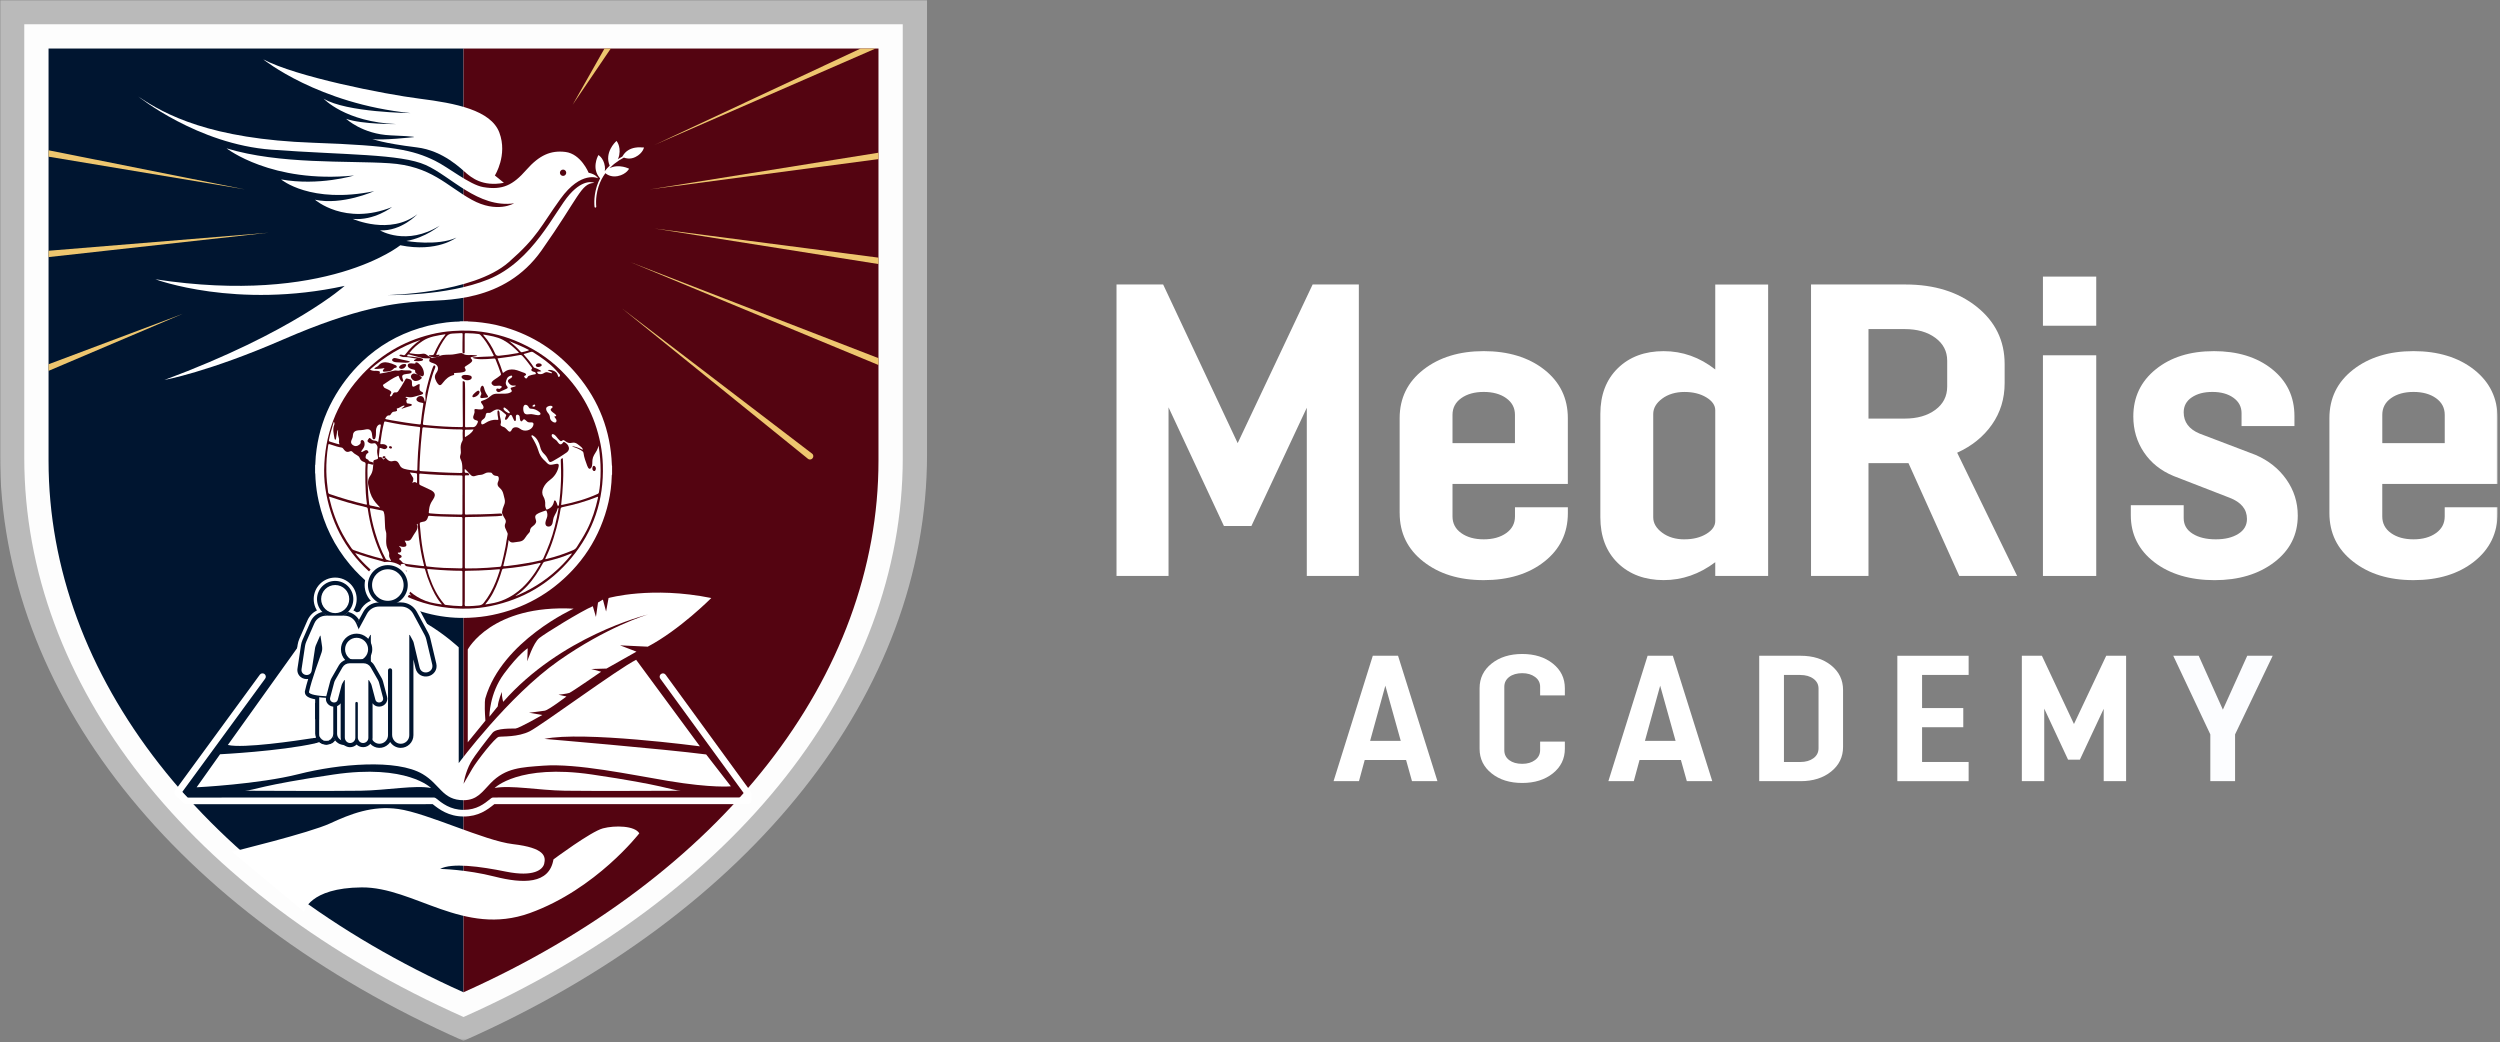<svg xmlns="http://www.w3.org/2000/svg" width="998" height="416" viewBox="0 0 998 416" fill="none"><rect x="0" y="0" width="998" height="416" fill="#808080" stroke="none"/><g clip-path="url(#clip0_2000_85)"><mask id="mask0_2000_85" style="mask-type:luminance" maskUnits="userSpaceOnUse" x="0" y="0" width="998" height="416"><path d="M997.05 0H0V415.5H997.05V0Z" fill="white"></path></mask><g mask="url(#mask0_2000_85)"><path d="M370.07 0V181.5C370.07 228.9 352.63 274.66 320.78 314.94C288.93 355.23 242.67 390.02 185.04 415.51C69.77 364.54 0 276.3 0 181.5V0H370.07Z" fill="#BABABA"></path><path d="M185.029 396.49L184.889 396.43C134.209 373.73 92.139 342.17 63.239 305.15C34.319 268.11 19.039 226.2 19.039 183.95V19.05H351.019V183.94C351.019 226.19 335.739 268.1 306.819 305.14C277.929 342.15 235.859 373.72 185.169 396.42L185.039 396.48L185.029 396.49ZM19.709 19.71V183.94C19.709 226.04 34.949 267.81 63.769 304.73C92.579 341.63 134.509 373.11 185.029 395.75C235.559 373.09 277.499 341.62 306.299 304.72C335.119 267.8 350.359 226.03 350.359 183.93V19.71H19.709Z" fill="#000A1A"></path><path d="M360.381 9.689V182.8C360.381 228.01 343.851 271.66 313.671 310.07C283.491 348.49 239.651 381.68 185.041 405.99C75.811 357.37 9.691 273.21 9.691 182.8V9.689H360.381Z" fill="#FDFDFD"></path><path d="M185.031 19.38V396.12C81.851 349.91 19.381 269.91 19.381 183.95V19.38H185.041H185.031Z" fill="#001530"></path><path d="M350.689 19.38V183.94C350.689 269.9 288.219 349.91 185.029 396.12V19.38H350.689Z" fill="#540411"></path><path d="M185.159 243.69C216.209 243.69 241.379 218.519 241.379 187.47C241.379 156.421 216.209 131.25 185.159 131.25C154.11 131.25 128.939 156.421 128.939 187.47C128.939 218.519 154.11 243.69 185.159 243.69Z" fill="#540411"></path><path d="M244.309 189.44C244.219 189.61 244.219 189.79 244.219 189.97C244.039 197.08 242.449 203.88 239.699 210.42C236.979 216.89 233.209 222.68 228.389 227.78C219.629 237.04 208.989 242.95 196.499 245.51C193.499 246.13 190.469 246.46 187.409 246.61C176.979 247.1 167.199 244.71 157.959 239.97C150.899 236.35 144.809 231.48 139.709 225.4C133.509 218.01 129.359 209.59 127.239 200.17C126.569 197.21 126.139 194.22 125.949 191.18C125.909 190.58 125.899 189.98 125.869 189.38C125.869 189.2 125.869 189.02 125.779 188.85V185.75C125.889 185.56 125.869 185.34 125.879 185.14C125.929 183.18 126.109 181.24 126.389 179.3C127.359 172.35 129.499 165.79 132.869 159.63C135.979 153.95 139.859 148.85 144.539 144.38C151.099 138.11 158.749 133.69 167.419 131.02C172.119 129.57 176.929 128.67 181.849 128.41C182.529 128.38 183.219 128.44 183.879 128.24H186.649C186.799 128.33 186.969 128.33 187.139 128.33C188.899 128.37 190.649 128.55 192.399 128.76C196.319 129.23 200.159 130.11 203.899 131.38C214.489 134.98 223.349 141.12 230.509 149.71C239.139 160.07 243.739 171.99 244.249 185.48C244.249 185.66 244.249 185.84 244.339 186.01V189.45L244.309 189.44ZM129.399 187.63C129.349 190.94 129.679 194.2 130.299 197.43C132.749 210.2 138.849 220.9 148.719 229.36C159.739 238.81 172.559 243.34 187.089 242.96C190.069 242.88 193.019 242.52 195.939 241.92C208.789 239.26 219.549 232.97 227.949 222.89C236.939 212.12 241.109 199.61 240.659 185.57C240.569 182.77 240.269 180 239.729 177.26C237.519 165.9 232.289 156.15 224.089 148.01C218.749 142.71 212.509 138.77 205.559 135.95C199.749 133.59 193.689 132.3 187.429 132.01C185.229 131.91 183.019 131.98 180.819 132.13C177.879 132.33 174.989 132.77 172.139 133.47C160.729 136.29 151.099 142.07 143.349 150.9C134.139 161.4 129.569 173.69 129.399 187.63Z" fill="white"></path><path d="M153.762 167.14C154.152 166.49 154.442 165.77 155.402 165.82C155.772 165.84 155.912 165.52 156.072 165.26C156.342 164.84 156.612 164.44 157.162 164.35C157.272 164.33 157.382 164.33 157.492 164.31C157.812 164.26 158.132 164.24 158.402 164.04C158.552 163.93 158.542 163.92 158.382 163.08C159.292 163 159.942 162.35 160.752 162.03C160.982 161.94 161.242 161.8 161.552 162.02C161.232 162.49 160.692 162.68 160.312 163.05C160.392 163.21 160.512 163.14 160.602 163.1C161.612 162.72 162.652 162.46 163.672 162.13C163.962 162.04 164.422 161.97 164.392 161.61C164.362 161.22 163.882 161.27 163.572 161.18C163.382 161.13 163.192 161.11 162.992 161.09C162.712 161.07 162.412 161.06 162.332 160.7C162.232 160.27 162.042 159.83 162.462 159.45C162.562 159.36 162.702 159.29 162.762 159.13C162.542 158.83 162.072 158.87 161.842 158.51C162.112 158.38 162.392 158.4 162.632 158.47C163.562 158.72 164.462 158.6 165.362 158.36C166.262 158.12 167.162 157.86 168.062 157.6C168.232 157.55 168.412 157.48 168.572 157.4C169.022 157.17 169.042 156.84 168.622 156.54C168.522 156.47 168.412 156.4 168.292 156.36C167.692 156.12 167.462 155.65 167.452 155.04C167.452 154.69 167.452 154.34 167.512 154C167.552 153.8 167.582 153.59 167.512 153.36C167.152 153.3 166.842 153.47 166.542 153.64C166.142 153.86 165.772 154.15 165.332 154.3C164.842 154.47 164.632 154.35 164.512 153.86C164.412 153.47 164.462 153.08 164.452 152.69C164.432 151.83 164.212 151.55 163.392 151.33C161.942 150.95 162.172 150.9 161.442 152.17C160.682 153.51 159.892 154.82 159.022 156.1C158.752 156.5 158.432 156.72 157.942 156.65C157.372 156.56 157.012 156.81 156.792 157.33C156.682 157.6 156.532 157.86 156.322 158.07C156.172 158.21 155.992 158.31 155.792 158.19C155.582 158.05 155.632 157.85 155.722 157.67C155.802 157.51 155.902 157.36 156.002 157.2C156.322 156.7 156.272 156.38 155.792 156.01C155.472 155.76 155.102 155.58 154.732 155.41C154.432 155.27 154.132 155.1 153.822 154.99C153.272 154.81 153.102 154.33 152.892 153.87C152.832 153.73 152.882 153.63 153.002 153.55C154.872 152.27 156.702 150.94 158.812 150.07C158.882 150.04 158.972 150.03 159.042 150.01C159.212 150.13 159.222 150.31 159.272 150.46C159.512 151.08 159.782 151.67 160.232 152.17C160.382 152.33 160.562 152.45 160.792 152.32C161.002 152.2 160.992 152 160.932 151.8C160.842 151.46 160.732 151.13 160.632 150.8C160.412 150.05 160.622 149.67 161.382 149.45C162.002 149.27 162.652 149.29 163.282 149.17C163.502 149.13 163.722 149.07 163.922 149C164.162 148.91 164.322 148.74 164.322 148.47C164.322 148.19 164.122 148.06 163.882 147.97C163.632 147.88 163.362 147.85 163.102 147.86C162.222 147.87 161.342 147.9 160.472 147.73C160.262 147.69 160.052 147.73 159.852 147.81C159.402 147.99 158.942 148.05 158.462 147.95C157.912 147.83 157.382 147.93 156.852 148.08C155.222 148.52 153.562 148.84 151.892 149.1C151.772 149.12 151.642 149.15 151.522 149.1C151.822 148.46 151.702 148.23 150.972 148.09C150.462 147.99 149.942 148.05 149.422 148.04C148.782 148.03 148.132 147.85 147.682 147.52C153.622 142.36 160.162 138.3 167.662 135.78C167.642 135.86 167.642 135.89 167.632 135.9C165.292 137.35 163.472 139.35 161.792 141.5C161.542 141.82 161.312 141.91 160.942 141.76C160.602 141.62 160.242 141.56 159.872 141.58C159.692 141.59 159.532 141.64 159.482 141.83C159.422 142.06 159.612 142.12 159.762 142.17C160.292 142.38 160.852 142.59 161.422 142.55C162.722 142.48 163.972 142.78 165.242 143C165.612 143.06 165.982 143.1 166.422 143.16C166.002 143.45 165.472 143.48 165.232 143.9C165.292 144.09 165.432 144.11 165.552 144.12C166.462 144.22 167.362 144.24 168.262 144.06C168.342 144.04 168.422 144.02 168.502 143.99C168.702 143.9 168.892 143.78 168.892 143.54C168.892 143.31 168.692 143.22 168.512 143.14C167.862 142.87 167.172 142.77 166.482 142.66C165.272 142.47 164.052 142.32 162.822 142.23C162.712 142.23 162.602 142.21 162.522 142.12C162.672 141.55 162.902 141.42 163.452 141.55C165.172 141.97 166.862 142.53 168.592 142.9C169.432 143.08 170.282 143.05 171.142 143.05C171.292 143.05 171.442 143.05 171.592 143.05C171.602 143.11 171.622 143.14 171.612 143.16C171.142 143.93 171.242 144.32 172.082 144.69C172.492 144.87 172.922 144.99 173.342 145.14C174.782 145.68 175.262 147.03 174.482 148.37C174.342 148.61 174.192 148.85 174.032 149.08C173.562 149.8 173.472 150.56 173.772 151.36C174.042 152.09 174.392 152.77 174.902 153.35C175.392 153.9 175.802 153.91 176.322 153.38C176.532 153.17 176.702 152.93 176.882 152.7C177.952 151.31 179.192 150.16 180.982 149.76C181.352 149.68 181.352 149.65 181.232 148.94C181.672 148.9 182.112 148.85 182.552 148.83C183.332 148.8 184.112 148.73 184.882 148.56C185.102 148.51 185.312 148.44 185.512 148.33C185.852 148.15 185.972 147.85 185.842 147.48C185.802 147.35 185.732 147.22 185.672 147.1C185.412 146.58 185.432 146.51 185.912 146.18C186.362 145.87 186.822 145.59 187.282 145.28C187.602 145.06 187.922 144.83 188.192 144.54C188.622 144.07 188.622 143.79 188.192 143.31C187.702 142.78 187.722 142.68 188.452 142.49C188.942 142.36 189.432 142.29 189.932 142.19C190.102 142.15 190.272 142.11 190.512 142.06C190.222 141.82 189.942 141.83 189.672 141.8C188.752 141.67 187.832 141.73 186.912 141.74C186.112 141.74 185.362 141.63 184.692 141.13C184.352 140.87 183.942 140.95 183.562 141.01C182.252 141.23 180.972 141.59 179.632 141.58C178.712 141.58 177.792 141.6 176.872 141.71C176.392 141.77 175.942 141.92 175.502 142.1C174.602 142.46 173.672 142.7 172.722 142.86C172.572 142.89 172.412 142.92 172.272 142.82C171.692 142.42 171.002 142.21 170.482 141.74C169.862 141.18 169.152 141.1 168.372 141.26C166.772 141.57 165.202 141.24 163.632 141.02C163.582 141.02 163.542 140.97 163.432 140.9C164.892 138.96 166.702 137.46 168.682 136.14C171.442 134.29 174.642 133.97 177.782 133.42C177.822 133.64 177.702 133.74 177.622 133.84C175.782 136.09 174.422 138.61 173.262 141.26C173.102 141.62 172.912 141.77 172.512 141.76C172.062 141.74 171.602 141.81 171.132 141.84C171.642 142.91 174.682 142.83 175.632 141.72C175.152 141.41 174.652 141.79 174.202 141.68C174.112 141.53 174.182 141.41 174.232 141.3C175.202 138.92 176.422 136.69 177.952 134.62C178.652 133.67 179.492 133.16 180.692 133.16C181.832 133.16 182.972 132.97 184.122 132.99C184.632 132.99 184.682 133.03 184.682 133.54C184.652 135.63 184.582 137.73 184.612 139.82C184.612 140.08 184.642 140.35 184.652 140.61C184.672 140.94 184.842 141.09 185.172 141.07C185.492 141.05 185.492 140.8 185.492 140.58C185.502 139.71 185.502 138.85 185.502 137.98C185.502 136.49 185.502 134.99 185.502 133.5C185.502 133.12 185.642 132.95 186.022 133C187.132 133.13 188.252 133.02 189.372 133.16C189.952 133.23 190.542 133.28 191.122 133.35C191.412 133.38 191.632 133.53 191.832 133.75C193.512 135.52 194.792 137.56 195.942 139.7C196.292 140.35 196.622 141.01 196.962 141.67C197.022 141.79 197.102 141.91 197.102 142.11C196.612 142.32 196.082 142.28 195.562 142.31C193.622 142.43 191.682 142.41 189.752 142.58C189.372 142.61 188.992 142.63 188.542 142.78C188.982 143.06 189.382 143.13 189.772 143.2C191.292 143.47 192.832 143.43 194.362 143.34C195.352 143.28 196.342 143.2 197.322 143.12C197.572 143.1 197.702 143.2 197.802 143.43C198.592 145.32 199.292 147.26 199.962 149.2C200.062 149.49 199.962 149.67 199.752 149.85C199.062 150.43 198.322 150.93 197.572 151.41C197.162 151.67 196.762 151.97 196.452 152.35C196.112 152.77 196.122 153.11 196.492 153.51C196.832 153.87 197.212 154.11 197.742 154.05C198.242 154 198.742 153.98 199.242 153.96C199.522 153.95 199.802 154.01 200.052 154.13C200.362 154.28 200.412 154.47 200.162 154.71C199.792 155.07 199.422 155.46 198.812 155.14C198.612 155.03 198.402 155.09 198.232 155.25C198.062 155.42 198.062 155.62 198.122 155.84C198.232 156.25 198.652 156.53 199.122 156.52C199.192 156.52 199.262 156.52 199.332 156.49C200.342 156.04 201.352 155.62 202.342 155.13C202.722 154.94 202.772 154.61 202.482 154.28C201.562 153.26 201.912 152.2 202.372 151.16C202.662 150.51 203.232 150.15 203.912 149.97C204.092 149.92 204.282 149.89 204.412 150.07C204.532 150.25 204.442 150.42 204.352 150.58C204.202 150.85 203.932 150.98 203.672 151.12C202.592 151.69 202.502 152.22 203.312 153.14C203.842 153.74 204.462 154.05 205.282 153.91C205.502 153.87 205.712 153.94 205.972 153.99C205.812 154.24 205.582 154.28 205.382 154.35C204.982 154.48 204.572 154.57 204.182 154.71C203.812 154.84 203.762 155 203.962 155.35C203.982 155.39 204.002 155.42 204.032 155.46C204.472 156.12 204.422 156.34 203.702 156.7C203.042 157.03 202.322 157.14 201.592 157.16C200.512 157.19 199.442 157.18 198.362 157.17C197.522 157.17 196.762 157.38 196.102 157.91C195.842 158.12 195.562 158.31 195.312 158.53C194.612 159.13 193.822 159.54 192.942 159.82C191.812 160.19 191.762 160.4 192.482 161.35C192.682 161.62 192.872 161.9 192.972 162.22C193.192 162.87 192.882 163.36 192.192 163.43C191.502 163.5 190.822 163.41 190.152 163.31C189.482 163.21 189.302 163.36 189.412 164.01C189.502 164.54 189.402 165.01 189.182 165.47C189.062 165.73 188.972 165.99 188.922 166.26C188.802 166.93 189.032 167.37 189.652 167.63C189.752 167.67 189.862 167.71 189.972 167.74C190.892 167.98 190.972 168.15 190.552 169.02C190.532 169.07 190.502 169.12 190.472 169.17C190.072 170.07 189.502 170.62 188.392 170.52C187.682 170.46 186.942 170.56 186.222 170.56C185.702 170.56 185.652 170.51 185.652 169.98C185.652 165.97 185.652 161.96 185.672 157.95C185.672 156.25 185.692 154.54 185.592 152.84C185.562 152.38 185.362 152.2 184.782 152.15C184.652 152.29 184.692 152.46 184.692 152.62C184.692 156.71 184.672 160.81 184.732 164.9C184.752 166.58 184.752 168.25 184.772 169.93C184.772 170.45 184.722 170.5 184.192 170.5C181.842 170.5 179.502 170.39 177.162 170.26C174.852 170.13 172.542 169.93 170.232 169.72C169.942 169.69 169.652 169.66 169.362 169.63C168.882 169.58 168.802 169.46 168.852 168.97C169.042 167 169.342 165.04 169.672 163.08C170.252 159.61 170.842 156.14 171.762 152.74C172.282 150.81 172.842 148.89 173.612 147.05C173.702 146.83 173.792 146.61 173.792 146.37C173.792 146.14 173.682 145.96 173.462 145.89C173.222 145.81 173.102 146 173.012 146.17C172.762 146.64 172.582 147.14 172.412 147.64C171.422 150.61 170.582 153.62 169.932 156.69C169.822 157.22 169.792 157.76 169.842 158.31C169.902 158.91 169.872 159.51 169.772 160.11C169.752 160.2 169.752 160.31 169.642 160.36C169.522 160.26 169.532 160.12 169.492 159.98C169.412 159.7 169.362 159.41 169.262 159.13C169.042 158.53 168.622 158.12 167.962 158.1C167.282 158.08 166.712 158.39 166.352 159C166.112 159.41 166.242 159.84 166.682 160.17C167.212 160.57 167.842 160.7 168.482 160.8C169.012 160.88 169.042 160.91 168.962 161.44C168.592 163.91 168.242 166.38 168.002 168.87C167.952 169.43 167.872 169.48 167.282 169.41C163.612 169.01 159.982 168.4 156.352 167.79C155.652 167.67 154.952 167.52 154.252 167.38C154.102 167.35 153.952 167.33 153.782 167.15L153.762 167.14ZM166.912 149.59C166.452 149.44 165.992 149.25 165.522 149.14C164.772 148.96 163.952 149.69 164.042 150.42C164.132 151.19 165.032 152.09 165.792 152.1C166.672 152.11 167.462 151.79 168.122 151.21C168.452 150.92 168.432 150.66 168.092 150.37C167.842 150.16 167.552 149.98 167.282 149.79C167.592 149.91 167.902 150.03 168.222 150.15C168.642 150.3 168.862 150.22 169.092 149.83C169.202 149.63 169.242 149.41 169.242 149.19C169.182 147.4 168.322 146.04 166.982 144.94C166.672 144.69 166.292 144.58 165.882 144.68C165.852 145.13 165.822 145.15 165.382 145.15C165.202 145.15 165.022 145.12 164.842 145.11C164.402 145.07 163.952 145 163.512 145.08C162.942 145.18 162.682 145.58 162.812 146.15C162.892 146.5 163.132 146.72 163.422 146.92C163.972 147.29 164.592 147.44 165.222 147.56C165.592 147.64 165.792 147.85 165.732 148.24C165.692 148.52 165.812 148.72 165.982 148.91C166.252 149.2 166.572 149.42 166.922 149.6L166.912 149.59ZM149.422 147.22C150.142 147.4 150.802 147.22 151.452 147.2C152.122 147.18 152.792 147.07 153.532 146.92C153.322 147.19 153.162 147.37 153.032 147.56C152.912 147.74 152.742 147.94 152.872 148.17C153.002 148.4 153.252 148.38 153.472 148.37C153.872 148.35 154.282 148.34 154.682 148.29C155.522 148.19 156.352 148.04 156.942 147.36C157.192 147.07 157.452 146.87 157.842 146.83C158.072 146.8 158.342 146.74 158.382 146.45C158.422 146.13 158.222 145.93 157.952 145.8C157.002 145.36 156.032 144.98 155.002 144.76C153.532 144.45 152.202 144.6 151.172 145.85C150.882 146.21 150.462 146.42 150.052 146.64C149.822 146.76 149.572 146.87 149.422 147.22ZM192.392 158.92C193.032 158.85 193.672 158.8 194.302 158.7C194.862 158.62 194.972 158.37 194.642 157.91C193.992 157 193.502 156.03 193.262 154.94C193.202 154.66 193.092 154.38 192.902 154.15C192.752 153.97 192.562 153.9 192.352 154.06C191.752 154.51 191.512 155.77 191.912 156.39C192.202 156.83 192.212 157.27 191.982 157.73C191.922 157.85 191.862 157.98 191.812 158.11C191.602 158.68 191.782 158.93 192.392 158.92ZM163.712 144.49C163.442 144.21 163.142 144.12 162.852 144.06C161.302 143.72 159.742 143.41 158.202 143.01C157.832 142.91 157.432 142.86 157.052 143.03C156.762 143.16 156.562 143.36 156.542 143.69C156.522 144 156.732 144.17 156.982 144.3C157.362 144.5 157.772 144.6 158.182 144.62C159.422 144.69 160.662 144.75 161.892 144.8C162.492 144.82 163.072 144.7 163.702 144.5L163.712 144.49ZM185.962 149.67C185.502 149.67 185.042 149.63 184.622 149.9C184.182 150.18 184.122 150.55 184.462 150.95C185.182 151.78 186.772 152.06 187.742 151.53C188.082 151.34 188.332 151.08 188.322 150.68C188.312 150.25 188.012 150.05 187.652 149.92C187.112 149.73 186.542 149.66 185.962 149.68V149.67ZM189.042 158.59C189.452 158.53 189.852 158.38 190.222 158.15C190.742 157.83 191.162 157.4 191.392 156.82C191.502 156.54 191.452 156.27 191.202 156.06C190.962 155.86 190.742 155.95 190.512 156.1C190.152 156.34 189.812 156.6 189.502 156.9C189.162 157.23 188.802 157.54 188.622 158C188.492 158.34 188.652 158.58 189.042 158.59ZM161.322 145.31C160.722 145.35 160.072 145.57 159.572 146.11C159.162 146.57 159.262 146.95 159.832 147.17C160.562 147.45 161.512 147.04 161.982 146.23C162.112 146.01 162.242 145.78 162.082 145.53C161.932 145.29 161.682 145.32 161.322 145.31Z" fill="white"></path><path d="M185.54 187.26C185.74 187.27 185.83 187.43 185.95 187.53C186.52 188.03 186.99 188.62 187.49 189.19C188.35 190.18 188.93 190.34 190.15 189.87C190.68 189.67 191.24 189.61 191.79 189.57C192.46 189.52 193.06 189.31 193.64 188.96C194.39 188.51 195.22 188.6 196.04 188.68C196.24 188.7 196.37 188.88 196.48 189.05C196.86 189.66 197.42 189.93 198.12 189.97C198.87 190.01 199.09 190.26 199.12 191.02C199.14 191.44 199.06 191.83 198.88 192.2C198.39 193.2 198.62 194.07 199.45 194.75C200.3 195.44 200.76 196.32 200.99 197.36C201.12 197.96 201.27 198.56 201.43 199.15C201.67 200.04 201.58 200.89 201.19 201.72C200.79 202.57 200.54 203.47 200.42 204.41C200.39 204.66 200.42 204.88 200.52 205.1C200.82 205.76 201.11 206.43 201.53 207.03C201.96 207.64 202.06 208.27 201.73 208.96C201.42 209.62 201.46 210.29 201.76 210.95C202.02 211.52 202.29 212.09 202.54 212.67C202.63 212.87 202.72 213.08 202.66 213.32C202.28 214.97 202.12 216.65 201.8 218.31C201.32 220.78 200.75 223.22 200.14 225.66C200.05 226.03 199.9 226.23 199.48 226.27C197.8 226.42 196.12 226.56 194.43 226.67C191.74 226.85 189.05 226.93 186.35 226.92C185.58 226.92 185.57 226.92 185.57 226.16C185.57 219.8 185.57 213.45 185.58 207.09C185.58 206.44 185.59 206.43 186.23 206.41C188.02 206.38 189.8 206.36 191.59 206.31C193.84 206.25 196.08 206.16 198.33 206.07C198.94 206.04 199.55 205.97 200.16 205.91C200.3 205.9 200.44 205.88 200.54 205.76C200.38 205.06 200.24 204.96 199.56 205C198.39 205.07 197.22 205.13 196.05 205.18C193.12 205.3 190.19 205.37 187.26 205.38C186.95 205.38 186.65 205.43 186.34 205.43C185.59 205.43 185.59 205.43 185.59 204.7C185.59 203.11 185.58 201.51 185.58 199.92C185.58 196.75 185.58 193.58 185.58 190.41C185.58 189.77 185.61 189.75 186.23 189.74C186.6 189.73 186.98 189.81 187.33 189.65C187.24 189.04 186.93 188.76 186.37 188.76C185.52 188.76 185.52 188.76 185.51 187.88C185.51 187.68 185.45 187.47 185.56 187.26H185.54Z" fill="white"></path><path d="M232.69 179.59C230.87 178.66 229.31 178.14 228.34 178.16C228.57 178.37 228.83 178.4 229.07 178.48C230.28 178.85 231.41 179.38 232.46 180.1C232.72 180.28 232.89 180.48 232.93 180.8C233.15 182.59 233.81 184.26 234.42 185.94C234.52 186.21 234.64 186.49 234.8 186.73C235.16 187.29 235.6 187.29 235.99 186.75C236.35 186.25 236.4 185.66 236.44 185.07C236.47 184.57 236.44 184.07 236.51 183.56C236.6 182.87 236.81 182.23 237.16 181.63C237.52 181.03 237.89 180.44 238.24 179.84C238.58 179.24 238.75 178.58 238.96 177.91C239.08 178.76 239.21 179.61 239.31 180.46C239.71 183.72 239.85 187 239.73 190.28C239.65 192.39 239.49 194.49 239.09 196.56C239.03 196.85 238.91 197.02 238.63 197.15C234.09 199.22 229.33 200.57 224.46 201.54C224.36 201.56 224.27 201.57 224.17 201.58C224.14 201.58 224.12 201.57 224.01 201.54C224.73 195.36 225.14 189.16 224.67 182.91C224.02 183.03 223.84 183.3 223.86 183.84C223.96 186.6 224.04 189.37 223.93 192.13C223.86 193.75 223.78 195.36 223.64 196.98C223.51 198.5 223.33 200.01 223.13 201.51C223.1 201.71 223.04 201.91 222.79 201.92C222.57 201.92 222.55 201.72 222.5 201.56C222.35 201.06 222.19 200.57 221.91 200.13C221.8 199.95 221.67 199.75 221.43 199.79C221.17 199.84 221.17 200.08 221.13 200.29C220.82 201.79 219.95 202.82 218.51 203.36C218.25 203.46 218.09 203.4 217.98 203.14C217.75 202.6 217.61 202.05 217.65 201.47C217.73 200.31 217.5 199.23 216.92 198.21C216.28 197.09 216.37 195.93 216.88 194.79C217.44 193.54 218.31 192.52 219.41 191.71C221.11 190.47 222.28 188.87 222.87 186.86C222.95 186.58 223.02 186.29 223.05 186C223.13 185.37 222.83 185.06 222.2 185.15C221.63 185.23 221.07 185.34 220.51 185.47C219.64 185.68 218.93 185.48 218.33 184.79C217.89 184.29 217.37 183.85 216.9 183.38C215.91 182.39 215.29 181.17 214.9 179.84C214.33 177.93 213.38 176.22 212.37 174.52C212.25 174.31 212 174.07 212.22 173.85C212.46 173.61 212.72 173.85 212.93 173.99C213.66 174.44 214.19 175.09 214.62 175.82C215.11 176.66 215.46 177.56 215.67 178.5C215.91 179.57 216.44 180.46 217.23 181.22C217.88 181.83 218.37 182.54 218.74 183.36C219.29 184.61 219.57 184.69 220.77 184.03C222.56 183.05 224.28 181.96 225.96 180.8C226.21 180.63 226.46 180.44 226.66 180.2C227.08 179.71 227.23 179.14 227.06 178.52C226.81 177.54 226.12 176.93 225.27 176.47C225.09 176.37 224.96 176.42 224.84 176.58C224.72 176.75 224.59 176.92 224.44 177.07C224.02 177.49 223.58 177.5 223.15 177.1C222.97 176.93 222.8 176.73 222.67 176.52C222.33 175.97 221.88 175.55 221.32 175.23C220.98 175.03 220.67 174.8 220.44 174.47C220.33 174.31 220.25 174.13 220.23 173.93C220.19 173.35 220.46 173.16 220.99 173.38C221.47 173.58 221.81 173.95 222.13 174.35C222.54 174.86 222.92 175.4 223.43 175.83C223.77 176.12 224.1 176.22 224.46 175.88C224.74 175.62 225.03 175.63 225.32 175.86C225.44 175.95 225.58 176.03 225.7 176.13C226.48 176.79 227.37 177 228.36 176.76C229.13 176.58 229.82 176.76 230.46 177.22C231.03 177.64 231.6 178.07 232.13 178.55C232.42 178.81 232.62 179.11 232.66 179.56L232.69 179.59ZM236.48 186.99C236.48 187.17 236.47 187.35 236.55 187.52C236.69 187.82 236.88 188.04 237.24 188.04C237.57 188.04 237.68 187.78 237.78 187.54C237.91 187.25 237.92 186.95 237.81 186.64C237.66 186.25 237.26 185.87 237.01 185.95C236.61 186.08 236.54 186.46 236.48 186.82C236.48 186.87 236.48 186.93 236.48 186.99Z" fill="white"></path><path d="M184.61 216.66C184.61 219.83 184.61 223 184.61 226.18C184.61 226.89 184.59 226.91 183.87 226.89C181.64 226.84 179.4 226.81 177.17 226.71C174.95 226.61 172.74 226.39 170.54 226.13C170.25 226.1 170.14 225.92 170.08 225.67C169.62 223.67 169.15 221.67 168.8 219.65C168.22 216.32 167.89 212.96 167.6 209.59C167.51 208.49 167.56 208.62 168.51 208.36C168.64 208.32 168.78 208.28 168.92 208.27C170 208.17 170.53 207.5 170.81 206.53C170.99 205.88 171.07 205.86 171.73 205.93C173.05 206.06 174.37 206.11 175.7 206.17C178.5 206.29 181.31 206.33 184.12 206.39C184.59 206.4 184.61 206.68 184.61 207.03C184.61 210.24 184.61 213.46 184.61 216.67V216.66Z" fill="white"></path><path d="M146.429 201.41C146.249 201.49 146.089 201.41 145.929 201.38C141.079 200.27 136.319 198.83 131.609 197.23C131.209 197.09 131.039 196.87 130.979 196.46C130.609 193.75 130.339 191.03 130.279 188.29C130.209 184.8 130.459 181.35 130.999 177.9C131.009 177.82 131.049 177.74 131.049 177.65C131.079 177.28 131.269 177.22 131.599 177.33C132.499 177.63 133.409 177.92 134.309 178.2C134.959 178.4 135.629 178.55 136.309 178.65C136.599 178.69 136.799 178.82 136.969 179.05C137.129 179.26 137.289 179.48 137.459 179.68C138.119 180.43 138.719 180.6 139.619 180.21C140.089 180 140.409 180.05 140.759 180.43C141.259 180.98 141.879 181.39 142.539 181.74C142.989 181.98 143.399 182.3 143.569 182.8C143.869 183.7 144.529 184.19 145.379 184.45C145.819 184.59 145.969 184.82 145.939 185.27C145.779 187.7 145.819 190.13 145.859 192.56C145.909 195.38 146.059 198.2 146.449 200.99C146.469 201.12 146.529 201.26 146.429 201.43V201.41Z" fill="white"></path><path d="M183.652 188.82C180.762 188.72 177.952 188.7 175.152 188.51C173.122 188.38 171.082 188.27 169.052 188.14C168.672 188.12 168.302 188.07 167.922 188.06C167.592 188.05 167.442 187.89 167.452 187.56C167.492 186.51 167.502 185.47 167.552 184.42C167.612 183.08 167.702 181.74 167.782 180.41C167.922 178.21 168.102 176.01 168.332 173.82C168.422 172.92 168.542 172.02 168.612 171.11C168.642 170.71 168.772 170.55 169.202 170.59C171.082 170.76 172.952 170.92 174.832 171.06C175.962 171.15 177.092 171.21 178.222 171.26C180.232 171.35 182.242 171.46 184.252 171.44C184.582 171.44 184.772 171.56 184.732 171.91C184.602 173.07 184.732 174.23 184.732 175.38C184.732 175.62 184.692 175.84 184.562 176.06C183.942 177.11 183.782 178.26 183.922 179.46C184.012 180.22 184.032 180.96 183.762 181.69C183.552 182.28 183.622 182.85 183.902 183.39C184.402 184.35 184.522 185.38 184.562 186.43C184.582 187.03 184.582 187.63 184.582 188.23C184.582 188.75 184.532 188.8 184.002 188.8C183.852 188.8 183.692 188.8 183.632 188.8L183.652 188.82Z" fill="white"></path><path d="M152.911 223.07C152.751 223.16 152.621 223.08 152.491 223.05C148.651 222.08 144.881 220.91 141.161 219.58C140.801 219.45 140.581 219.2 140.371 218.92C139.051 217.1 137.861 215.19 136.791 213.21C134.331 208.66 132.621 203.82 131.441 198.8C131.401 198.64 131.331 198.48 131.391 198.31C131.561 198.21 131.691 198.33 131.831 198.37C136.531 199.99 141.311 201.35 146.161 202.48C146.551 202.57 146.741 202.71 146.811 203.15C147.671 209.2 149.251 215.04 151.761 220.63C152.131 221.45 152.531 222.26 152.921 223.08L152.911 223.07Z" fill="white"></path><path d="M238.689 198.31C238.789 198.46 238.739 198.62 238.709 198.76C237.719 203.17 236.379 207.47 234.309 211.52C233.089 213.91 231.649 216.17 230.219 218.44C229.859 219.02 229.329 219.39 228.709 219.65C225.439 221.04 222.089 222.18 218.629 223.02C218.329 223.09 218.029 223.24 217.689 223.23C217.669 222.93 217.819 222.7 217.939 222.47C220.349 217.53 221.889 212.3 223.079 206.96C223.359 205.71 223.569 204.44 223.789 203.18C223.859 202.75 224.059 202.55 224.499 202.46C229.239 201.47 233.889 200.18 238.379 198.37C238.469 198.33 238.559 198.28 238.689 198.32V198.31Z" fill="white"></path><path d="M153.77 182.73C153.65 182.88 153.51 183.02 153.41 183.19C153.22 183.48 153.04 183.44 152.84 183.22C152.78 183.16 152.73 183.09 152.7 183.02C152.47 182.58 152.11 182.41 151.62 182.51C151.35 182.57 151.23 182.48 151.25 182.19C151.33 181.17 151.4 180.16 151.52 179.15C151.56 178.82 151.7 178.74 151.99 178.85C152.37 178.98 152.76 179.11 153.14 179.24C153.68 179.42 154.1 179.19 154.45 178.82C154.71 178.55 154.68 178.24 154.38 177.93C153.84 177.36 153.14 177.27 152.41 177.31C151.79 177.35 151.78 177.36 151.86 176.73C152.22 174.07 152.59 171.42 153.28 168.82C153.44 168.22 153.46 168.19 154.09 168.32C156.01 168.69 157.91 169.13 159.85 169.42C162.21 169.77 164.57 170.12 166.94 170.39C167.08 170.41 167.22 170.44 167.35 170.45C167.67 170.47 167.75 170.65 167.72 170.93C167.57 172.54 167.41 174.15 167.27 175.76C167.13 177.37 167.01 178.99 166.88 180.6C166.7 182.9 166.69 185.2 166.59 187.5C166.57 187.89 166.4 187.96 166.06 187.92C164.49 187.75 162.92 187.6 161.4 187.17C160.54 186.92 159.9 186.46 159.53 185.63C159.47 185.49 159.4 185.35 159.33 185.22C158.76 184.1 158.02 183.73 156.82 184.08C155.85 184.36 155.15 183.96 154.49 183.33C154.26 183.11 154.1 182.81 153.75 182.75C153.91 182.55 153.98 182.37 153.7 182.21C153.39 182.03 152.96 182.09 152.8 182.34C152.69 182.5 152.67 182.68 152.79 182.84C152.91 183 153.08 183.05 153.27 182.97C153.44 182.9 153.6 182.82 153.76 182.75L153.77 182.73ZM156.03 179.06C156.33 179.06 156.47 178.9 156.47 178.62C156.47 178.33 156.15 178.11 155.77 178.11C155.49 178.11 155.31 178.25 155.29 178.53C155.27 178.8 155.65 179.06 156.04 179.07L156.03 179.06Z" fill="white"></path><path d="M203.051 215.55C203.451 216.317 204.071 216.65 204.911 216.55C205.751 216.44 206.601 216.34 207.441 216.2C208.301 216.06 209.011 215.66 209.501 214.9C210.041 214.06 210.621 213.27 211.321 212.55C211.471 212.39 211.561 212.21 211.561 211.99C211.591 211.21 211.941 210.61 212.581 210.16C213.131 209.77 213.631 209.33 213.921 208.69C214.051 208.41 214.091 208.14 213.991 207.84C213.871 207.47 213.761 207.09 213.691 206.71C213.581 206.14 213.751 205.66 214.241 205.32C214.981 204.8 215.821 204.5 216.671 204.2C217.011 204.08 217.361 203.99 217.701 203.85C218.021 203.72 218.141 203.85 218.251 204.14C218.591 205.06 218.631 205.96 218.251 206.87C218.041 207.37 217.871 207.89 217.761 208.43C217.591 209.3 217.901 209.99 218.541 210.16C219.401 210.39 220.161 209.98 220.471 209.13C220.641 208.65 220.701 208.15 220.771 207.65C220.871 206.92 221.121 206.24 221.481 205.6C221.901 204.84 222.331 204.09 222.521 203.23C222.561 203.05 222.601 202.83 222.861 202.83C223.041 202.95 222.961 203.11 222.931 203.26C222.141 207.87 221.061 212.4 219.421 216.78C218.671 218.8 217.821 220.77 216.961 222.75C216.721 223.3 216.361 223.57 215.811 223.71C213.901 224.19 211.961 224.52 210.021 224.86C207.591 225.29 205.141 225.64 202.691 225.92C202.131 225.99 201.561 226.1 200.891 225.99C201.691 222.54 202.621 219.14 203.061 215.54L203.051 215.55Z" fill="white"></path><path d="M184.61 197.61C184.61 200 184.61 202.39 184.61 204.78C184.61 205.39 184.57 205.43 183.97 205.42C181.33 205.37 178.69 205.33 176.06 205.24C174.57 205.19 173.08 205.03 171.59 204.93C171.31 204.91 171.13 204.83 171.17 204.51C171.25 203.85 171.29 203.18 171.43 202.52C171.62 201.64 171.96 200.82 172.45 200.06C172.78 199.56 173.12 199.06 173.37 198.51C173.78 197.58 173.61 196.84 172.83 196.19C172.42 195.84 171.94 195.61 171.46 195.4C170.23 194.86 169.02 194.29 167.82 193.69C167.49 193.52 167.35 193.31 167.36 192.93C167.38 191.81 167.37 190.7 167.38 189.58C167.38 189.11 167.47 189.03 167.93 189.07C170.14 189.28 172.35 189.42 174.57 189.53C176.67 189.63 178.78 189.73 180.89 189.74C181.92 189.74 182.96 189.78 183.99 189.8C184.57 189.8 184.62 189.85 184.62 190.42C184.62 192.82 184.62 195.23 184.62 197.63L184.61 197.61Z" fill="white"></path><path d="M215.781 224.76C215.831 224.94 215.741 225.06 215.671 225.18C213.341 229.21 210.671 232.96 207.011 235.91C203.691 238.58 199.961 240.34 195.721 240.97C195.071 241.07 194.431 241.19 193.811 241.3C193.731 241.19 193.791 241.14 193.831 241.09C196.191 238.33 197.721 235.11 198.991 231.75C199.511 230.38 199.971 228.99 200.391 227.58C200.511 227.2 200.711 227.05 201.101 227.01C205.871 226.58 210.611 225.93 215.271 224.78C215.431 224.74 215.581 224.66 215.771 224.74L215.781 224.76Z" fill="white"></path><path d="M170.61 227.13C171.31 227.19 172.01 227.24 172.7 227.3C174.66 227.47 176.62 227.61 178.59 227.7C180.44 227.79 182.3 227.87 184.16 227.86C184.6 227.86 184.6 228.13 184.6 228.45C184.6 231.65 184.6 234.85 184.6 238.04C184.6 239.17 184.59 240.3 184.6 241.43C184.6 241.82 184.47 241.98 184.06 241.97C181.98 241.93 179.91 241.73 177.85 241.47C177.61 241.44 177.49 241.29 177.35 241.13C174.57 237.95 172.8 234.22 171.41 230.29C171.11 229.43 170.85 228.56 170.63 227.68C170.59 227.52 170.52 227.36 170.61 227.13Z" fill="white"></path><path d="M186.96 241.98C186.63 241.98 186.38 241.96 186.13 241.98C185.69 242.03 185.53 241.81 185.5 241.41C185.46 240.9 185.55 240.41 185.55 239.9C185.55 236.13 185.55 232.36 185.55 228.58C185.55 227.86 185.55 227.86 186.28 227.86C189.47 227.86 192.64 227.69 195.82 227.51C196.89 227.45 197.96 227.35 199.03 227.26C199.6 227.21 199.65 227.26 199.47 227.82C198.99 229.31 198.5 230.79 197.91 232.25C196.69 235.3 195.11 238.15 193.06 240.73C192.48 241.47 191.77 241.63 190.96 241.71C189.6 241.86 188.24 241.95 186.94 241.98H186.96Z" fill="white"></path><path d="M176.431 241.29C175.391 241.19 174.481 241 173.571 240.85C168.361 239.96 164.231 237.25 160.801 233.34C158.581 230.81 156.631 228.09 155.031 225.13C154.961 224.99 154.891 224.86 154.821 224.72C154.811 224.7 154.821 224.67 154.821 224.55C155.641 224.96 156.601 224.91 157.231 225.77C157.981 226.79 158.951 227.6 160.051 228.24C160.601 228.56 161.181 228.79 161.841 228.63C162.111 228.56 162.371 228.46 162.391 228.14C162.411 227.81 162.121 227.7 161.881 227.68C160.811 227.62 160.391 226.91 160.081 226.03C159.831 225.32 159.841 225.28 160.581 225.13C161.261 224.99 161.471 225.08 161.801 225.67C161.981 225.98 162.281 226.04 162.581 226.1C163.711 226.34 164.861 226.48 166.021 226.61C167.101 226.73 168.181 226.84 169.271 226.95C169.581 226.98 169.651 227.19 169.711 227.42C170.271 229.44 170.951 231.42 171.781 233.35C172.881 235.91 174.051 238.43 175.861 240.58C176.041 240.79 176.211 241 176.441 241.29H176.431Z" fill="white"></path><path d="M151.65 202.61C150.37 202.33 149.09 202.04 147.81 201.77C147.52 201.71 147.42 201.54 147.39 201.27C147.27 200.06 147.11 198.86 147.02 197.65C146.76 194.39 146.64 191.13 146.68 187.86C146.69 187.11 146.73 186.35 146.77 185.6C146.8 185.08 146.88 185.03 147.4 185.16C147.74 185.25 148.07 185.35 148.41 185.44C148.6 185.49 148.82 185.64 148.92 185.31C149.03 184.92 148.93 184.57 148.66 184.49C148.34 184.4 148.01 184.33 147.69 184.25C147.44 184.18 147.24 184.06 147.14 183.79C147.04 183.51 146.79 183.41 146.54 183.3C146.01 183.08 145.87 182.81 145.97 182.25C146.07 181.65 146.24 181.11 146.88 180.85C147.09 180.76 147.12 180.57 147.05 180.35C146.86 179.78 146.34 179.52 145.78 179.77C145.41 179.94 145.07 180.17 144.71 180.35C144.57 180.42 144.38 180.52 144.25 180.35C144.13 180.2 144.27 180.06 144.35 179.93C144.57 179.6 144.81 179.29 145.02 178.97C145.46 178.29 145.66 177.55 145.5 176.74C145.44 176.42 145.32 176.12 145.08 175.89C144.87 175.69 144.63 175.59 144.36 175.71C144.09 175.83 143.92 176.08 143.98 176.35C144.12 177 143.7 177.3 143.29 177.62C142.49 178.25 141.55 178.24 140.78 177.62C140.14 177.11 139.99 176.58 140.28 175.8C140.48 175.27 140.78 174.77 140.84 174.18C140.86 174.01 140.88 173.85 140.89 173.68C140.97 172.71 141.44 172.16 142.39 171.9C142.95 171.75 143.53 171.75 144.09 171.72C144.76 171.68 145.42 171.54 146.07 171.41C147.41 171.15 148.2 171.68 148.45 173.02C148.55 173.58 148.6 174.15 148.69 174.72C148.74 175.03 148.84 175.35 149.22 175.37C149.62 175.39 149.78 175.09 149.87 174.77C150.08 174.02 150.1 173.26 150.09 172.49C150.08 172.01 150.07 171.54 150.2 171.07C150.35 170.52 150.59 170.02 151.06 169.67C151.24 169.53 151.44 169.43 151.67 169.43C151.93 169.43 152.06 169.54 152.03 169.81C151.76 171.94 151.36 174.06 151.02 176.18C151.01 176.25 150.97 176.31 150.91 176.45C150.4 175.92 149.74 175.92 149.12 175.81C148.63 175.72 148.27 175.42 147.93 175.08C147.56 174.72 147.52 174.72 147.19 175.13C147.14 175.2 147.09 175.26 147.04 175.33C146.53 176.02 146.57 176.24 147.3 176.73C147.89 177.13 148.55 177.11 149.2 176.96C149.64 176.86 149.9 177.01 150.16 177.34C150.57 177.85 150.83 178.34 150.67 179.05C150.41 180.13 150.61 181.21 150.84 182.29C151.02 183.12 150.91 183.25 150.09 183.44C149.89 183.49 149.68 183.55 149.49 183.63C149.16 183.78 149.04 184 149.02 184.41C148.96 186.33 148.99 188.27 147.78 189.95C147.3 190.62 147 191.4 146.92 192.24C146.88 192.66 146.92 193.08 146.99 193.49C147.22 194.64 147.5 195.78 147.85 196.9C148.48 198.85 149.65 200.45 151.07 201.88C151.28 202.1 151.49 202.32 151.7 202.54C151.68 202.56 151.66 202.58 151.65 202.61Z" fill="white"></path><path d="M141.779 220.76C142.129 220.88 142.389 220.98 142.649 221.07C146.029 222.29 149.499 223.22 152.959 224.18C153.399 224.3 153.669 224.53 153.899 224.92C155.599 227.95 157.429 230.89 159.789 233.46C161.089 234.88 162.379 236.32 163.949 237.47C164.039 237.53 164.109 237.62 164.199 237.71C162.959 237.77 155.839 233.75 151.909 230.78C148.379 228.12 143.109 222.93 141.789 220.77L141.779 220.76Z" fill="white"></path><path d="M166.56 209.1C166.75 209.19 166.72 209.36 166.73 209.51C166.94 211.17 167.01 212.85 167.21 214.51C167.64 218.19 168.25 221.83 169.19 225.42C169.23 225.58 169.3 225.74 169.27 225.92C169.07 226.05 168.86 225.98 168.66 225.96C167.07 225.77 165.48 225.56 163.89 225.35C163.21 225.26 162.53 225.22 161.86 225.05C161.18 224.88 160.56 224.63 160.2 223.96C160.08 223.74 159.83 223.67 159.64 223.53C159.24 223.25 159.26 223.02 159.67 222.78C159.95 222.62 160.36 222.56 160.33 222.12C160.31 221.7 159.92 221.6 159.62 221.43C159.43 221.32 159.22 221.22 159.04 221.1C158.89 221 158.76 220.87 158.8 220.68C158.88 220.6 158.94 220.6 159.01 220.61C159.83 220.73 160.31 220.22 160.18 219.39C160.1 218.91 159.81 218.56 159.49 218.22C159.42 218.14 159.31 218.09 159.29 217.93C159.91 218.13 160.51 218.35 161.17 218.32C162.14 218.27 162.48 217.77 162.08 216.88C161.93 216.54 161.73 216.23 161.54 215.87C161.9 215.78 162.2 215.87 162.5 215.89C163.34 215.93 163.95 215.62 164.34 214.85C164.84 213.88 165.52 213.02 166.08 212.09C166.56 211.3 166.9 210.5 166.45 209.57C166.38 209.42 166.33 209.22 166.55 209.11L166.56 209.1Z" fill="white"></path><path d="M205.84 237.86C205.95 237.77 206.05 237.68 206.17 237.6C209.34 235.48 211.77 232.67 213.9 229.55C214.92 228.05 215.84 226.48 216.7 224.88C216.91 224.48 217.2 224.3 217.63 224.21C220.96 223.48 224.23 222.53 227.38 221.21C227.61 221.11 227.85 221.04 228.09 220.95C228.13 220.94 228.17 220.95 228.25 220.94C228.25 221.19 228.08 221.35 227.95 221.52C226.97 222.79 225.89 223.98 224.78 225.14C219.63 230.49 213.6 234.59 206.8 237.56C206.54 237.67 206.28 237.77 206.02 237.87C205.97 237.89 205.92 237.9 205.87 237.92C205.87 237.9 205.85 237.88 205.84 237.86Z" fill="white"></path><path d="M198.931 167.52C198.731 167.67 198.541 167.63 198.371 167.61C196.681 167.45 195.171 167.95 193.771 168.87C193.471 169.07 193.151 169.25 192.801 169.37C192.391 169.5 192.161 169.36 192.101 168.92C192.031 168.42 192.151 167.98 192.561 167.64C192.681 167.54 192.791 167.44 192.921 167.35C193.501 166.98 193.791 166.45 193.881 165.76C194.001 164.91 194.281 164.71 195.131 164.83C195.421 164.87 195.651 164.82 195.881 164.67C196.311 164.4 196.731 164.13 197.161 163.87C198.211 163.26 199.231 163.29 200.211 164.03C200.801 164.48 201.361 164.96 201.921 165.45C202.111 165.62 202.131 165.78 202.021 166C201.851 166.34 201.701 166.69 201.621 167.06C201.581 167.24 201.581 167.43 201.751 167.55C201.931 167.67 202.101 167.57 202.251 167.46C202.491 167.29 202.661 167.05 202.831 166.8C203.031 166.5 203.211 166.18 203.441 165.9C203.771 165.5 204.111 165.53 204.371 165.98C204.531 166.27 204.651 166.59 204.791 166.89C204.921 167.18 205.051 167.48 205.201 167.76C205.291 167.94 205.431 168.1 205.661 168.05C205.881 168 205.901 167.8 205.931 167.62C205.951 167.47 205.951 167.31 205.951 167.16C205.951 166.89 205.931 166.63 205.931 166.36C205.931 165.82 206.131 165.55 206.501 165.53C206.951 165.51 207.411 165.9 207.451 166.35C207.491 166.78 207.511 167.22 207.631 167.63C207.701 167.87 207.801 168.13 208.081 168.19C208.371 168.26 208.491 168 208.631 167.82C209.041 167.28 209.261 167.25 209.791 167.7C209.951 167.84 210.101 167.98 210.251 168.13C210.591 168.48 211.011 168.63 211.501 168.62C211.771 168.62 212.031 168.61 212.301 168.62C212.821 168.66 213.041 168.95 212.961 169.47C212.771 170.66 211.781 171.56 210.431 171.83C209.361 172.04 208.411 171.8 207.551 171.14C207.021 170.73 206.431 170.52 205.761 170.57C205.161 170.61 204.681 170.84 204.381 171.38C204.291 171.54 204.211 171.7 204.121 171.86C203.811 172.41 203.401 172.49 202.921 172.06C202.661 171.83 202.421 171.57 202.201 171.3C201.841 170.88 201.411 170.55 200.871 170.39C200.701 170.34 200.531 170.26 200.371 170.18C199.851 169.93 199.711 169.69 199.881 169.14C200.061 168.56 199.991 168.01 199.861 167.45C199.671 166.65 199.451 165.86 199.451 165.02C199.451 164.72 199.381 164.41 199.231 164.13C199.151 163.98 199.051 163.82 198.851 163.86C198.651 163.9 198.611 164.08 198.591 164.25C198.531 164.85 198.631 165.45 198.711 166.04C198.771 166.52 198.931 166.99 198.921 167.45L198.931 167.52Z" fill="white"></path><path d="M147.75 202.88C148.38 202.92 148.98 203.1 149.59 203.21C150.56 203.4 151.53 203.61 152.5 203.8C152.88 203.88 153.11 204.1 153.23 204.47C153.43 205.1 153.51 205.76 153.55 206.41C153.63 207.76 153.68 209.11 153.73 210.47C153.75 210.96 153.81 211.44 153.97 211.91C154.23 212.65 154.26 213.41 154.21 214.18C154.13 215.39 154.1 216.61 154.31 217.81C154.43 218.48 154.71 219.09 154.99 219.7C155.26 220.28 155.45 220.85 155.35 221.51C155.25 222.16 155.55 222.74 155.84 223.3C155.93 223.48 156.09 223.64 156.08 223.94C155.43 223.78 154.8 223.64 154.2 223.39C154.08 223.34 154.01 223.16 153.93 223.03C152.13 219.74 150.85 216.25 149.78 212.67C148.87 209.62 148.17 206.51 147.7 203.36C147.68 203.22 147.65 203.08 147.75 202.89V202.88Z" fill="white"></path><path d="M200.742 148.85C200.112 146.91 199.432 145 198.602 143.07C199.382 142.97 200.082 142.87 200.782 142.79C203.012 142.53 205.232 142.19 207.432 141.74C207.882 141.65 208.202 141.74 208.522 142.07C209.922 143.55 211.102 145.19 212.322 146.8C212.452 146.98 212.432 147.1 212.282 147.27C212.002 147.59 212.052 147.87 212.382 148.12C212.632 148.31 212.932 148.38 213.232 148.45C213.722 148.57 213.852 148.71 213.932 149.26C213.682 149.46 213.362 149.44 213.072 149.5C212.432 149.63 211.792 149.77 211.182 150.02C210.912 150.13 210.702 150.28 210.592 150.57C210.482 150.85 210.312 151.13 209.952 151.06C209.572 150.99 209.372 150.68 209.262 150.34C209.182 150.11 209.382 150.04 209.562 149.97C210.122 149.74 210.172 149.42 209.692 149.05C209.612 148.99 209.532 148.92 209.442 148.9C208.072 148.48 206.792 147.78 205.352 147.56C203.852 147.33 202.492 147.59 201.292 148.55C201.172 148.65 201.042 148.73 200.912 148.81C200.892 148.82 200.862 148.82 200.732 148.85H200.742Z" fill="white"></path><path d="M207.161 140.75C206.981 140.93 206.821 140.93 206.681 140.96C204.171 141.41 201.641 141.81 199.101 142.03C199.091 142.03 199.071 142.03 199.061 142.03C198.408 142.09 197.951 141.823 197.691 141.23C196.521 138.55 195.001 136.09 193.051 133.9C192.981 133.82 192.871 133.76 192.921 133.54C195.601 134.04 198.321 134.38 200.771 135.68C203.211 136.97 205.251 138.77 207.161 140.75Z" fill="white"></path><path d="M209.07 141.36C209.31 141.2 209.61 141.18 209.89 141.1C210.57 140.89 211.25 140.69 211.93 140.48C212.24 140.38 212.54 140.41 212.81 140.59C216.06 142.7 219.28 144.85 221.92 147.72C222.45 148.29 222.95 148.89 223.45 149.49C223.69 149.78 223.53 150.32 223.18 150.46C223.02 150.53 222.9 150.46 222.84 150.32C222.77 150.17 222.71 150.01 222.67 149.85C222.45 148.9 221.81 148.34 220.95 148C220.23 147.71 219.48 147.6 218.62 147.72C219.16 148.28 219.99 148.27 220.43 148.84C220.26 149.07 220.09 149.01 219.94 148.97C219.59 148.89 219.23 148.8 218.89 148.69C218.29 148.5 217.73 148.55 217.21 148.9C216.72 149.23 216.19 149.39 215.59 149.36C214.84 149.32 214.66 149.21 214.38 148.46C214.91 148.21 215.51 148.42 216.08 148.19C215.89 147.9 215.59 147.82 215.35 147.68C214.74 147.33 214.12 147.02 213.43 146.85C213.24 146.8 213.11 146.69 213.01 146.53C211.92 144.8 210.63 143.22 209.26 141.71C209.19 141.64 209.14 141.56 209.08 141.48C209.07 141.46 209.08 141.43 209.08 141.38L209.07 141.36ZM215.06 145.06C214.81 145.04 214.55 145.1 214.32 145.24C214.07 145.4 213.86 145.59 213.89 145.91C213.93 146.25 214.18 146.41 214.48 146.48C215.06 146.6 215.59 146.44 216.06 146.11C216.34 145.91 216.32 145.59 216.06 145.36C215.78 145.12 215.44 145.05 215.06 145.06Z" fill="white"></path><path d="M208.879 163.2C208.859 162.83 208.909 162.47 209.049 162.13C209.269 161.62 209.709 161.46 210.219 161.68C210.669 161.88 210.929 162.27 211.149 162.67C211.329 163 211.549 163.15 211.939 163.15C213.189 163.15 214.279 163.64 215.239 164.41C215.529 164.64 215.859 164.89 215.749 165.34C215.689 165.6 215.169 165.79 214.679 165.74C214.149 165.69 213.629 165.6 213.109 165.47C212.439 165.29 211.749 165.26 211.079 165.37C209.569 165.62 209.019 164.97 208.889 163.48C208.889 163.38 208.889 163.28 208.889 163.19L208.879 163.2Z" fill="white"></path><path d="M135.509 177.4C134.609 177.22 133.849 176.95 133.079 176.72C132.639 176.59 132.209 176.41 131.759 176.31C131.329 176.21 131.259 175.99 131.339 175.59C131.739 173.49 132.319 171.43 132.959 169.4C133.059 169.07 133.159 168.74 133.279 168.33C133.489 168.65 133.539 168.92 133.519 169.21C133.519 169.32 133.489 169.44 133.449 169.54C132.709 171.35 133.199 173.14 133.519 174.93C133.559 175.17 133.599 175.43 133.869 175.57C134.109 175.39 134.139 175.11 134.179 174.86C134.309 174.12 134.399 173.37 134.529 172.63C134.589 172.28 134.709 171.93 134.919 171.56C134.999 171.8 134.969 171.97 134.939 172.14C134.799 172.97 134.899 173.78 135.189 174.57C135.359 175.03 135.429 175.48 135.339 175.97C135.249 176.43 135.339 176.88 135.529 177.41L135.509 177.4Z" fill="white"></path><path d="M221.369 166.21C221.329 166.59 221.599 166.82 221.809 167.07C222.059 167.37 222.189 167.68 222.149 168.07C222.099 168.5 221.829 168.73 221.419 168.67C220.459 168.54 219.569 167.59 219.529 166.62C219.499 166.02 219.279 165.51 218.919 165.05C218.629 164.69 218.329 164.34 218.159 163.9C217.819 163.02 218.079 162.44 218.979 162.14C219.329 162.03 219.679 161.94 220.049 162C220.299 162.04 220.509 162.16 220.579 162.42C220.649 162.68 220.439 162.79 220.279 162.91C219.709 163.32 219.679 163.61 220.139 164.13C220.469 164.5 220.889 164.76 221.279 165.05C221.529 165.24 221.769 165.42 221.929 165.69C221.999 165.81 222.099 165.93 222.009 166.08C221.929 166.22 221.789 166.17 221.669 166.14C221.589 166.13 221.499 166.12 221.389 166.21H221.369Z" fill="white"></path><path d="M203.25 136.14C205.91 137.28 208.6 138.34 211.17 139.72C211.04 139.93 210.87 139.95 210.73 139.99C209.97 140.23 209.2 140.41 208.42 140.59C208.19 140.64 208.01 140.61 207.85 140.43C207.17 139.63 206.43 138.89 205.66 138.18C204.89 137.47 204.06 136.82 203.25 136.15V136.14Z" fill="white"></path><path d="M163.619 188.62C164.339 188.7 164.939 188.76 165.539 188.84C166.499 188.97 166.499 188.82 166.489 189.97C166.489 190.76 166.489 191.56 166.489 192.35C166.489 192.5 166.539 192.66 166.379 192.82C165.829 192.32 165.249 192.3 164.579 192.85C164.729 192.36 164.919 192.01 164.979 191.62C165.049 191.21 165.019 190.84 164.759 190.47C164.369 189.91 164.039 189.32 163.609 188.62H163.619Z" fill="white"></path><path d="M189.051 171.43C188.291 172.98 186.941 173.68 185.661 174.51C185.511 174.23 185.581 173.98 185.581 173.74C185.571 173.14 185.581 172.54 185.581 171.94C185.581 171.72 185.641 171.54 185.891 171.53C186.921 171.48 187.951 171.57 189.051 171.44V171.43Z" fill="white"></path><path d="M201.32 162.67C201.41 162.71 201.52 162.73 201.61 162.79C202.28 163.21 202.85 163.74 203.33 164.36C203.45 164.51 203.59 164.7 203.44 164.89C203.28 165.09 203.07 164.96 202.9 164.88C202.28 164.58 201.71 164.2 201.25 163.68C201.07 163.47 200.95 163.24 200.99 162.96C201.02 162.79 201.1 162.68 201.31 162.67H201.32Z" fill="white"></path><path d="M213.019 162.34C212.859 162.33 212.649 162.37 212.569 162.19C212.479 161.98 212.679 161.88 212.799 161.75C212.799 161.75 212.819 161.73 212.829 161.72C213.039 161.59 213.229 161.39 213.499 161.54C213.669 161.63 213.699 161.81 213.639 161.98C213.539 162.28 213.289 162.34 213.009 162.34H213.019Z" fill="white"></path><path d="M185.03 325.94C179.11 325.94 175.3 323.08 172.72 321.01L168.57 321.03H74.37C74.04 321.03 73.72 320.9 73.47 320.68L69.98 317.44C69.49 316.98 69.42 316.23 69.81 315.69L103.72 269.34C104.15 268.75 104.98 268.62 105.57 269.05C106.16 269.48 106.29 270.31 105.86 270.9L72.64 316.3L74.89 318.391L173.18 318.37C173.46 318.37 173.78 318.47 174.02 318.66C176.44 320.62 179.76 323.3 185.04 323.3C190.32 323.3 193.27 320.91 195.88 318.81L196.06 318.66C196.29 318.47 196.58 318.37 196.88 318.37L201.5 318.35H297.32V317.201L263.58 270.9C263.15 270.31 263.28 269.48 263.87 269.06C264.46 268.63 265.29 268.76 265.71 269.35L299.7 316C299.86 316.23 299.95 316.5 299.95 316.78V319.68C299.95 320.41 299.36 321 298.63 321L197.34 321.02C194.57 323.25 191.1 325.951 185.03 325.951V325.94Z" fill="white"></path><path d="M291.83 313.89C291.83 313.89 284.46 314.7 266.64 311.73C251.72 309.24 230.29 304.65 216.86 305.66C208.13 306.31 201.83 306.49 195.89 312.6C192.46 316.13 190.5 319.44 185.03 319.44C176.62 319.44 175.73 313.14 168.72 309.01C158.34 302.88 135.33 304.93 119.26 309.01C103.2 313.08 78.49 314.29 78.49 314.29L87.85 301.1C87.85 301.1 111.62 299.92 125.9 296.73C126.43 296.62 126.94 296.5 127.43 296.37C128.2 297 129.18 297.38 130.25 297.38C131.23 297.38 132.13 297.06 132.87 296.52C132.52 296.09 132.24 295.61 132.03 295.09C131.54 295.49 130.92 295.73 130.25 295.73C128.7 295.73 127.44 294.48 127.44 292.93V280.74C126.87 280.68 126.32 280.61 125.79 280.52V292.94C125.79 293.48 125.89 294 126.07 294.48C125.75 294.53 125.31 294.6 124.74 294.69C118.34 295.69 97.05 298.86 90.96 297.39L118.63 258.71L119.74 257.16C119.74 257.16 119.94 256.98 120.33 256.66C120.86 256.23 121.74 255.53 122.91 254.67C123.66 254.12 124.53 253.49 125.52 252.84C126.45 252.21 127.48 251.55 128.6 250.87C129.76 250.17 131 249.45 132.33 248.75C132.99 248.4 133.67 248.05 134.37 247.71C134.57 247.61 134.76 247.52 134.96 247.43C136.1 246.89 137.26 246.37 138.48 245.88C138.87 245.72 139.27 245.57 139.67 245.42C140.05 245.28 140.43 245.14 140.81 245.01C141.33 244.82 141.86 244.65 142.39 244.48C142.8 244.35 143.21 244.23 143.62 244.11C144.21 243.94 144.82 243.78 145.42 243.63C146.39 243.39 147.37 243.18 148.36 243.02C148.41 243.02 148.47 243 148.52 242.99C151.83 242.44 155.32 242.83 158.75 243.8C160.26 244.22 161.75 244.75 163.21 245.35C164.07 245.71 164.91 246.09 165.74 246.49C166.62 246.91 167.49 247.36 168.33 247.82C169.07 248.22 169.79 248.64 170.5 249.05C177.8 253.4 183.12 258.41 183.12 258.41V304.64C183.12 304.64 202.98 277.84 222.97 263.81C242.33 250.22 257.8 245.57 258.74 245.29C257.32 245.64 223.79 254.12 200.88 280.18C200.88 280.18 200.32 278.56 200.32 276.22C200.32 276.22 198.88 279.73 198.7 281.98L195.37 286.12C195.37 286.12 195.28 276.94 201.21 268.94C207.15 260.94 210.66 258.78 210.66 258.78L210.48 264C210.48 264 212.9 256.63 215.25 254.74C217.59 252.85 232.07 243.93 236.65 242L237.9 246.28L238.73 240.53L240.68 239.35L241.95 244.12L242.94 238.73C242.94 238.73 260.03 233.88 283.95 238.73C283.95 238.73 271.36 251.41 258.58 258.15L247.52 257.62L254.08 260.14L242.12 266.89L236.01 267.07L239.97 268.15C239.97 268.15 228.28 276.24 227.29 276.61C226.3 276.97 222.95 277.33 222.95 277.33L226.12 278.04C226.12 278.04 218.92 283.54 217.39 283.72C215.86 283.9 211.19 284.53 211.19 284.53L216.49 285.43C216.49 285.43 207.2 290.74 205.82 290.82C204.44 290.91 198.23 290.55 196.62 292.53C195 294.51 189.45 301.58 187.94 304.31C185.67 308.41 185.02 312.95 185.02 312.95C185.02 312.95 186.64 310.12 188.53 306.89C190.42 303.65 197.65 294.42 199.09 294.15C200.53 293.88 206.74 294.33 211.5 291.91C216.27 289.48 246.85 266.91 253.95 263.39L279.4 297.93C279.4 297.93 232.63 291.72 217.34 294.97C217.34 294.97 265.27 299.02 281.91 301.18L291.81 313.95L291.83 313.89Z" fill="white"></path><path d="M193.77 287.69L186.73 296.32V259.27C186.73 259.27 196.26 241.26 229 242.98C229 242.98 200.45 255.85 193.77 278.69C193.77 278.69 193.21 279.91 193.77 287.68V287.69Z" fill="white"></path><path d="M197.459 314.58C197.459 314.58 206.989 304.87 236.309 309.18C265.629 313.5 268.149 315.48 271.739 315.66C271.739 315.66 236.129 315.84 225.509 315.66C214.899 315.48 203.749 313.32 197.449 314.58H197.459Z" fill="white"></path><path d="M172.079 314.58C172.079 314.58 162.549 304.87 133.229 309.18C103.909 313.5 101.389 315.48 97.799 315.66C97.799 315.66 133.409 315.84 144.029 315.66C154.639 315.48 165.789 313.32 172.089 314.58H172.079Z" fill="white"></path><path d="M133.809 247.73C129.079 247.73 125.229 243.88 125.229 239.15C125.229 234.42 129.079 230.57 133.809 230.57C138.539 230.57 142.389 234.42 142.389 239.15C142.389 243.88 138.539 247.73 133.809 247.73ZM133.809 236.52C132.359 236.52 131.169 237.7 131.169 239.15C131.169 240.6 132.349 241.79 133.809 241.79C135.269 241.79 136.439 240.61 136.439 239.15C136.439 237.69 135.259 236.52 133.809 236.52Z" fill="white"></path><path d="M141.55 299.71L140.62 299.51L136.96 298.74L136.17 298.57C135.29 298.38 134.49 298 133.81 297.45C133.45 297.18 133.14 296.86 132.86 296.51C132.51 296.08 132.23 295.6 132.02 295.08C131.74 294.41 131.59 293.68 131.59 292.92V279.41L131.8 279.31L132.32 279.05L133.08 278.68L133.39 277.51L133.86 275.75H133.94L134.47 275.72L135.23 275.69L135.81 275.66L136.31 275.64L137.64 275.55L138.2 275.51L139.29 275.44H139.47L139.52 278.6V294.38C139.52 294.45 139.52 294.51 139.55 294.57L139.7 294.95L140.31 296.51L140.91 298.05L141.39 299.28L141.55 299.68V299.71Z" fill="white"></path><path d="M126.061 294.46C125.741 294.51 125.301 294.58 124.731 294.67C124.551 294.12 124.461 293.53 124.461 292.92V280.22C124.881 280.33 125.321 280.42 125.781 280.5V292.92C125.781 293.46 125.881 293.98 126.061 294.46Z" fill="white"></path><path d="M136.011 278.89V292.93C136.011 293.08 136.011 293.23 135.991 293.37C135.941 293.97 135.811 294.55 135.591 295.09C135.431 295.49 135.231 295.86 134.991 296.21C134.921 296.32 134.841 296.42 134.751 296.52C134.481 296.87 134.161 297.18 133.811 297.46C132.831 298.24 131.581 298.7 130.241 298.7C128.501 298.7 126.951 297.93 125.891 296.73C126.421 296.62 126.931 296.5 127.421 296.37C128.191 297 129.171 297.38 130.241 297.38C131.221 297.38 132.121 297.06 132.861 296.52C132.511 296.09 132.231 295.61 132.021 295.09C131.531 295.49 130.911 295.73 130.241 295.73C128.691 295.73 127.431 294.48 127.431 292.93V280.74C127.971 280.8 128.531 280.84 129.081 280.88C129.131 280.88 129.181 280.88 129.231 280.89C128.761 279.94 128.651 278.82 128.941 277.72L129.511 275.57C129.581 275.57 129.661 275.57 129.731 275.58C130.081 275.61 130.441 275.63 130.791 275.64H130.851L131.421 275.67L132.541 275.71L133.111 275.74L133.851 275.77H134.031L133.671 278.62H133.721L134.441 278.71L134.991 278.78L136.011 278.91V278.89Z" fill="white"></path><path d="M154.831 242.82C149.721 242.82 145.561 238.66 145.561 233.55C145.561 228.44 149.721 224.28 154.831 224.28C159.941 224.28 164.101 228.44 164.101 233.55C164.101 238.66 159.941 242.82 154.831 242.82ZM154.831 230.22C152.991 230.22 151.501 231.71 151.501 233.55C151.501 235.39 152.991 236.88 154.831 236.88C156.671 236.88 158.161 235.39 158.161 233.55C158.161 231.71 156.671 230.22 154.831 230.22Z" fill="white"></path><path d="M159.96 299.89C159.9 299.89 159.84 299.89 159.77 299.89C158.23 299.85 156.83 299.23 155.74 298.25C154.51 299.36 152.94 299.94 151.27 299.89C148.41 299.81 145.94 297.76 145.25 294.91C145.12 294.41 145.06 293.89 145.06 293.35L145.16 277.17V266.2L145.06 266.11V258.25L144.41 257.46C144.11 257.1 143.72 256.82 143.28 256.65C142.92 256.51 142.51 256.46 142.12 256.49L137.66 256.83L139.18 252.28L139.31 252.06L143.87 243.6C145.35 240.86 148.2 239.16 151.31 239.16H160.11C163.21 239.16 166.06 240.86 167.54 243.59L172.11 252.06C172.52 252.82 172.84 253.64 173.04 254.5L175.42 264.54C176.15 267.63 174.37 270.51 171.28 271.24C169.42 271.68 167.63 271.21 166.34 270.08V293.48C166.34 295.22 165.65 296.85 164.4 298.07C163.19 299.24 161.62 299.88 159.94 299.88L159.96 299.89ZM155.72 263.82C157.81 263.82 159.51 265.52 159.51 267.61V293.35C159.51 293.64 159.73 293.94 159.95 293.95C160.07 293.95 160.19 293.91 160.28 293.82C160.34 293.76 160.42 293.65 160.42 293.49V253.53C160.42 252.13 161.37 250.9 162.73 250.55C163.37 250.38 164.03 250.43 164.62 250.66L162.34 246.43C161.9 245.62 161.05 245.11 160.13 245.11H151.33C150.41 245.11 149.56 245.62 149.12 246.43L146.84 250.66C147.43 250.43 148.09 250.38 148.73 250.55C150.09 250.9 151.04 252.13 151.04 253.53V263.64C151.23 263.89 151.4 264.15 151.55 264.42L152.37 265.86C153 264.65 154.27 263.82 155.73 263.82H155.72ZM151.08 284.51L151.02 293.37C151.02 293.37 151.02 293.42 151.02 293.45L151.04 293.52C151.09 293.75 151.28 293.95 151.44 293.95C151.57 293.95 151.69 293.91 151.78 293.82C151.84 293.76 151.92 293.65 151.92 293.49V284.48C151.64 284.51 151.36 284.52 151.07 284.51H151.08Z" fill="white"></path><path d="M136.329 280.98H132.479L139.52 254.07V280.75L136.779 280.96C136.629 280.97 136.479 280.98 136.329 280.98Z" fill="white"></path><path d="M149.701 258.74L148.051 254.95L147.611 253.93L147.481 253.65L146.831 252.17L145.791 249.79L144.951 247.87L144.861 247.65C144.631 247.12 144.341 246.61 144.001 246.15C143.721 245.77 143.411 245.41 143.081 245.09C142.861 244.87 142.621 244.67 142.381 244.48C141.981 244.17 141.541 243.9 141.091 243.68C140.691 243.48 140.281 243.3 139.851 243.17C139.271 242.99 138.661 242.88 138.041 242.83C137.851 242.82 137.661 242.81 137.471 242.81H130.131C129.951 242.81 129.751 242.81 129.571 242.83C128.951 242.87 128.341 242.99 127.761 243.17C127.331 243.3 126.911 243.47 126.511 243.67C124.861 244.5 123.511 245.88 122.741 247.64L119.501 255.03C119.171 255.79 118.941 256.59 118.811 257.43L118.621 258.7L117.421 266.67C117.141 268.47 117.801 270.21 119.181 271.31C119.791 271.79 120.501 272.13 121.251 272.29C120.921 273.45 120.631 274.58 120.401 275.63L120.331 275.94V276.26C120.331 278.48 122.051 279.61 124.441 280.23V274.99L125.271 275.09L127.771 275.39C128.301 275.46 128.891 275.51 129.491 275.56L128.921 277.71C128.631 278.81 128.741 279.93 129.211 280.88C129.301 280.88 129.381 280.88 129.471 280.89C129.871 280.91 130.261 280.93 130.661 280.95H130.831L131.581 280.99H131.691L132.901 281.05H133.061L133.081 280.98L133.221 280.45L133.331 280.03L133.361 279.9L133.701 278.61L134.451 275.73L135.171 273C135.231 272.8 135.311 272.6 135.421 272.41L136.621 270.32L136.821 269.98L138.191 267.59L138.321 267.37C138.531 266.99 138.911 266.74 139.331 266.68L139.511 266.65L140.401 266.52L140.991 266.43L145.061 265.84L146.271 265.66H146.321L146.301 265.64L145.181 264.78H145.161L145.051 264.69L143.631 263.61L143.001 263.13L141.581 262.05L141.261 261.81L140.681 261.37C139.991 260.85 139.601 260.06 139.601 259.2C139.601 258.2 140.151 257.29 141.021 256.82L141.211 256.73C141.491 256.6 141.781 256.52 142.111 256.49C142.181 256.49 142.241 256.49 142.301 256.49C142.421 256.49 142.541 256.49 142.661 256.52C142.661 256.52 142.661 256.52 142.671 256.52C142.791 256.53 142.911 256.56 143.031 256.59C143.111 256.62 143.191 256.64 143.271 256.67L143.321 256.69H143.351L144.311 257.06L146.361 257.82L146.731 257.96L148.011 258.44L148.531 258.64L149.661 259.06L149.811 259.12L149.661 258.77L149.701 258.74ZM129.451 271.49L128.571 274.85C127.851 274.78 127.261 274.7 126.791 274.63C127.671 271.38 129.001 267.65 130.011 264.77C130.501 263.38 130.921 262.18 131.211 261.3C131.591 260.11 131.691 258.84 131.491 257.6C131.341 256.64 131.131 255.18 130.901 253.61L130.871 253.43C130.701 252.19 129.791 251.19 128.591 250.87C128.481 250.84 128.381 250.82 128.271 250.8C128.131 250.78 128.001 250.77 127.871 250.77L128.201 250.02C128.531 249.25 129.301 248.75 130.141 248.75H137.481C138.331 248.75 139.091 249.25 139.431 250.02L139.771 250.8C139.661 250.8 139.551 250.8 139.431 250.82C138.491 250.93 137.671 251.47 137.191 252.25C135.021 253.87 133.701 256.44 133.701 259.2C133.701 260.46 133.961 261.67 134.471 262.78C133.971 263.26 133.541 263.8 133.191 264.42L130.311 269.44C129.931 270.09 129.651 270.77 129.461 271.49H129.451Z" fill="white"></path><path d="M129.231 280.88C129.231 280.88 129.141 280.87 129.081 280.87C128.531 280.83 127.971 280.79 127.431 280.73C126.861 280.67 126.311 280.6 125.781 280.51C125.321 280.43 124.881 280.34 124.461 280.23V274.99L125.291 275.09L127.791 275.39C128.321 275.46 128.911 275.51 129.511 275.56L128.941 277.71C128.651 278.81 128.761 279.93 129.231 280.88Z" fill="white"></path><path d="M142.349 266.76C138.179 266.76 134.779 263.37 134.779 259.19C134.779 255.01 138.169 251.62 142.349 251.62C146.529 251.62 149.919 255.01 149.919 259.19C149.919 263.37 146.529 266.76 142.349 266.76ZM142.349 257.57C141.449 257.57 140.729 258.3 140.729 259.19C140.729 260.08 141.459 260.81 142.349 260.81C143.239 260.81 143.969 260.08 143.969 259.19C143.969 258.3 143.239 257.57 142.349 257.57Z" fill="white"></path><path d="M155.759 277.71L154.199 271.77C154.029 271.15 153.789 270.56 153.469 269.99L150.579 264.95C150.139 264.18 149.549 263.54 148.859 263.04C147.799 262.25 146.499 261.81 145.149 261.81H139.519C138.789 261.81 138.069 261.95 137.389 262.19C136.829 262.39 136.299 262.69 135.829 263.04C135.139 263.54 134.559 264.19 134.119 264.95L131.229 269.99C130.909 270.55 130.659 271.15 130.499 271.77L129.499 275.56L128.929 277.71C128.639 278.81 128.749 279.93 129.219 280.88C129.429 281.32 129.719 281.72 130.069 282.07C130.509 282.51 131.029 282.85 131.579 283.07C132.519 283.45 133.569 283.53 134.569 283.25C134.599 283.24 134.629 283.23 134.659 283.22V294.38C134.659 295.01 134.769 295.62 134.979 296.18C135.359 297.22 136.059 298.11 136.949 298.72C137.679 299.22 138.529 299.51 139.459 299.57C139.839 299.59 140.229 299.57 140.599 299.5C140.859 299.45 141.119 299.39 141.369 299.3C141.699 299.19 142.019 299.04 142.329 298.86C142.829 299.16 143.369 299.38 143.959 299.49C144.279 299.55 144.609 299.58 144.929 299.58C145.949 299.58 146.949 299.28 147.799 298.7C147.929 298.61 148.049 298.52 148.169 298.42C149.339 297.45 150.009 296.02 150.009 294.51V283.23C150.009 283.23 150.069 283.24 150.099 283.26C151.699 283.7 153.429 283.24 154.599 282.07C155.739 280.94 156.159 279.31 155.739 277.71H155.759ZM144.089 271.62V277.7C143.569 277.4 142.989 277.24 142.349 277.24C141.709 277.24 141.129 277.41 140.609 277.7V271.62C140.609 270.69 140.199 269.83 139.519 269.26C139.299 269.08 139.039 268.92 138.769 268.79L139.269 267.91C139.319 267.82 139.409 267.76 139.509 267.76C139.509 267.76 139.529 267.76 139.539 267.76H145.149C145.149 267.76 145.169 267.76 145.179 267.76C145.279 267.76 145.369 267.82 145.419 267.91L145.919 268.79C145.649 268.91 145.399 269.07 145.179 269.25C144.499 269.82 144.079 270.68 144.079 271.62H144.089Z" fill="white"></path><path d="M133.811 231.9C129.811 231.9 126.551 235.15 126.551 239.16C126.551 241.16 127.371 242.98 128.681 244.3C129.991 245.61 131.801 246.42 133.801 246.42C135.801 246.42 137.611 245.61 138.921 244.3C140.231 242.99 141.051 241.16 141.051 239.16C141.051 235.16 137.801 231.9 133.791 231.9H133.811ZM133.811 235.2C135.991 235.2 137.761 236.97 137.761 239.15C137.761 241.33 135.981 243.1 133.811 243.1C131.641 243.1 129.861 241.32 129.861 239.15C129.861 236.98 131.641 235.2 133.811 235.2Z" fill="#001530"></path><path d="M139.43 297.91L137.5 297.5L136.44 297.28C135.36 297.05 134.43 296.43 133.8 295.58C133.24 294.83 132.92 293.91 132.92 292.93V280.25L133.57 279.93L133.85 279.79C134.15 279.64 134.28 279.35 134.34 279.14L134.89 277.04L136.26 276.99C136.31 276.99 136.37 276.99 136.43 276.99L138.22 276.84V294.42C138.22 294.65 138.26 294.88 138.34 295.09L139.45 297.94L139.43 297.91Z" fill="#001530"></path><path d="M134.45 280.03L133.57 279.92L133.39 279.9L133.24 279.88C133.09 279.86 132.94 279.82 132.82 279.75C132.69 279.68 132.58 279.59 132.5 279.49C132.4 279.36 132.35 279.21 132.33 279.06C132.31 278.98 132.31 278.89 132.33 278.81V278.7L132.34 278.68L132.55 277.02H132.21L131.09 276.96H130.75C130.67 276.95 130.6 276.94 130.52 276.93L130.22 278.05C130.08 278.58 130.07 279.11 130.17 279.6C130.29 280.17 130.58 280.7 131.02 281.14C131.53 281.65 132.21 281.97 132.92 282.06V292.92C132.92 293.9 133.24 294.81 133.8 295.57C134.25 294.99 134.54 294.3 134.64 293.54C134.66 293.45 134.67 293.36 134.67 293.26C134.68 293.15 134.69 293.04 134.69 292.92V280.05L134.45 280.02V280.03Z" fill="#001530"></path><path d="M154.831 241.5C150.451 241.5 146.881 237.93 146.881 233.55C146.881 229.17 150.451 225.6 154.831 225.6C159.211 225.6 162.781 229.17 162.781 233.55C162.781 237.93 159.211 241.5 154.831 241.5ZM154.831 228.9C152.271 228.9 150.181 230.99 150.181 233.55C150.181 236.11 152.271 238.2 154.831 238.2C157.391 238.2 159.481 236.11 159.481 233.55C159.481 230.99 157.391 228.9 154.831 228.9Z" fill="#001530"></path><path d="M174.16 264.86L171.78 254.83C171.6 254.08 171.32 253.36 170.97 252.7L166.4 244.23C165.15 241.93 162.75 240.49 160.13 240.49H151.33C151.22 240.49 151.11 240.49 150.99 240.5C148.5 240.61 146.25 242.02 145.05 244.22L143.3 247.46L141.34 251.1L140.85 252.01L140.49 252.69L140.28 253.3L139.57 255.35L142.05 255.16C142.62 255.11 143.23 255.19 143.78 255.4C144.44 255.64 145.01 256.06 145.46 256.61L146.41 257.76V265.51L146.52 265.6V277.16L146.41 293.34C146.41 293.77 146.46 294.2 146.56 294.55C146.78 295.46 147.22 296.28 147.82 296.93C148.71 297.91 149.97 298.51 151.33 298.55C152.72 298.59 154.02 298.08 155.02 297.11C155.3 296.84 155.55 296.54 155.75 296.21C156.64 297.58 158.13 298.49 159.82 298.55H159.97C161.3 298.55 162.55 298.04 163.51 297.11C164.5 296.15 165.04 294.86 165.04 293.47V263.24L165.89 266.8C166.52 269.48 168.99 270.42 170.99 269.95C173 269.47 174.79 267.52 174.16 264.84V264.86ZM147.82 269.44L146.91 265.97L146.96 266.01C147.19 266.21 147.38 266.45 147.53 266.72L150.42 271.75C150.59 272.04 150.72 272.36 150.8 272.67L152.36 278.61C152.45 278.95 152.41 279.25 152.23 279.47C152.03 279.73 151.68 279.89 151.33 279.89C150.85 279.89 150.51 279.61 150.39 279.13L147.99 270.01L147.84 269.43L147.82 269.44ZM153.24 293.49C153.24 293.98 153.06 294.43 152.71 294.76C152.37 295.1 151.91 295.28 151.42 295.26C150.64 295.24 149.96 294.64 149.76 293.77C149.73 293.64 149.71 293.49 149.71 293.35L149.78 282.9C150.85 283.32 152.18 283.26 153.25 282.75V293.48L153.24 293.49ZM170.23 266.76C169.89 266.84 169.29 266.86 169.09 266.05L166.75 256.22C166.65 255.79 166.49 255.38 166.29 255.01L165.02 252.67C164.63 251.97 163.82 251.62 163.04 251.82C162.27 252.02 161.72 252.72 161.72 253.52V293.48C161.72 293.97 161.54 294.42 161.19 294.75C160.85 295.09 160.39 295.26 159.9 295.25C158.96 295.22 158.18 294.37 158.18 293.34V267.6C158.18 266.23 157.07 265.12 155.71 265.12C154.35 265.12 153.23 266.23 153.23 267.6V270.05L150.37 265.06C150.18 264.72 149.95 264.39 149.68 264.1V253.52C149.68 252.72 149.14 252.02 148.37 251.82C147.6 251.62 146.78 251.97 146.38 252.68L146.22 252.96C146.01 252.83 145.8 252.71 145.57 252.6C145.35 252.49 145.12 252.39 144.89 252.3C144.76 252.25 144.62 252.2 144.49 252.16L144.99 251.24L147.93 245.77C148.6 244.53 149.9 243.76 151.3 243.76H160.1C161.51 243.76 162.79 244.53 163.47 245.77L168.04 254.24C168.26 254.65 168.44 255.1 168.55 255.57L170.93 265.59C171.12 266.39 170.57 266.65 170.22 266.73L170.23 266.76Z" fill="#001530"></path><path d="M136.329 279.66H134.189L138.199 264.34V279.53L136.679 279.65C136.569 279.65 136.449 279.67 136.329 279.67V279.66Z" fill="#001530"></path><path d="M140.42 255.65L140.67 255.52C141.09 255.32 141.55 255.2 142.03 255.16C142.6 255.11 143.21 255.19 143.76 255.4L147.4 256.75L146.38 254.42L145.59 252.6L145 251.25L143.65 248.16C143.54 247.92 143.43 247.68 143.29 247.45L141.33 251.09L141.67 251.88C141.39 251.91 141.11 251.95 140.84 252.01L140.48 252.69L140.27 253.3C137.85 254.16 136.11 256.48 136.11 259.19C136.11 260.83 136.75 262.33 137.79 263.45C136.74 263.85 135.85 264.61 135.27 265.6L132.38 270.64C132.12 271.1 131.92 271.58 131.79 272.09L130.52 276.92L130.22 278.04C130.08 278.57 130.07 279.1 130.17 279.59C130.35 279.6 130.55 279.62 130.74 279.62L132.07 279.68L132.33 278.69V278.67L133.92 272.66C134.01 272.34 134.13 272.03 134.3 271.74L137.19 266.7C137.34 266.43 137.55 266.19 137.78 265.99C137.91 265.87 138.06 265.77 138.22 265.68C138.51 265.51 138.83 265.4 139.16 265.35L140.53 265.15L143.06 264.78L140.87 263.11L139.93 262.4C138.91 261.63 138.33 260.46 138.33 259.18C138.33 257.7 139.14 256.34 140.44 255.63L140.42 255.65ZM138.93 244.29C138.45 244.18 137.97 244.12 137.47 244.12H130.13C129.63 244.12 129.15 244.17 128.68 244.29C129.99 245.6 131.8 246.41 133.8 246.41C135.8 246.41 137.61 245.6 138.92 244.29H138.93Z" fill="#001530"></path><path d="M123.39 258.11C123.46 257.67 123.57 257.25 123.75 256.86L126.99 249.49C127.54 248.24 128.78 247.42 130.15 247.42H137.49C138.86 247.42 140.1 248.23 140.65 249.49L141.35 251.1L143.31 247.46C142.36 245.83 140.77 244.68 138.95 244.28C137.64 245.59 135.83 246.4 133.83 246.4C131.83 246.4 130.02 245.59 128.71 244.28C126.63 244.74 124.85 246.16 123.98 248.16L120.74 255.53C120.46 256.19 120.26 256.88 120.15 257.61L118.76 266.85C118.55 268.2 119.02 269.44 120.04 270.26C120.87 270.93 121.98 271.21 123.03 271.05C122.52 272.74 122.05 274.4 121.73 275.9L121.7 276.07V276.25C121.7 277.86 123.24 278.7 125.81 279.15V287.09C126.34 287.18 126.89 287.26 127.46 287.31V292.9C127.46 294.44 128.71 295.7 130.27 295.7C130.94 295.7 131.56 295.46 132.05 295.06C131.67 295.32 132.07 296.36 132.42 296.79C132.92 296.54 133.57 295.92 133.82 295.55C133.26 294.8 132.94 293.88 132.94 292.9V282.04C132.23 281.95 131.55 281.62 131.04 281.12C130.6 280.68 130.31 280.16 130.19 279.58C130.08 279.08 130.1 278.56 130.24 278.03L130.54 276.91L131.81 272.08C131.94 271.57 132.15 271.08 132.4 270.63L135.29 265.59C135.86 264.59 136.76 263.84 137.81 263.44C136.77 262.32 136.13 260.83 136.13 259.18C136.13 256.47 137.87 254.15 140.29 253.29L140.5 252.68L140.86 252C140.65 252.04 140.44 252.09 140.24 252.16C140.04 252.11 139.82 252.09 139.6 252.12C138.98 252.19 138.46 252.58 138.21 253.14C136.24 254.5 135.03 256.75 135.03 259.18C135.03 260.59 135.43 261.93 136.15 263.09C135.42 263.59 134.79 264.27 134.34 265.05L131.45 270.08C131.14 270.62 130.9 271.2 130.74 271.81L129.57 276.24C127.25 276.08 125.87 275.81 125.17 275.61C126.04 272.03 127.61 267.61 128.77 264.31C129.26 262.93 129.67 261.74 129.95 260.88C130.27 259.89 130.35 258.82 130.19 257.78C130.04 256.82 129.83 255.36 129.6 253.78L129.57 253.63C129.49 252.83 128.88 252.2 128.08 252.09C127.29 251.97 126.52 252.41 126.22 253.12L124.48 257.09C124.31 257.47 124.2 257.87 124.14 258.28L122.75 267.46C122.72 267.71 122.63 267.74 122.58 267.76C122.43 267.82 122.2 267.79 122.06 267.68C122.01 267.64 121.94 267.59 121.98 267.34L123.37 258.09L123.39 258.11ZM131.39 282.73V292.92C131.39 293.55 130.88 294.07 130.24 294.07C129.6 294.07 129.08 293.55 129.08 292.92V280.16C129.08 280.16 129.15 280.16 129.18 280.16C129.26 280.41 129.36 280.66 129.48 280.89C129.59 281.1 129.72 281.3 129.86 281.49C130.26 282.01 130.78 282.43 131.38 282.72L131.39 282.73Z" fill="#001530"></path><path d="M133.809 244.76C136.908 244.76 139.419 242.248 139.419 239.15C139.419 236.052 136.908 233.54 133.809 233.54C130.711 233.54 128.199 236.052 128.199 239.15C128.199 242.248 130.711 244.76 133.809 244.76Z" fill="white"></path><path d="M136.788 295.66C135.518 295.39 134.568 294.26 134.568 292.92V281.26C135.228 280.94 135.708 280.33 135.918 279.55L136.168 278.62C136.298 278.62 136.418 278.62 136.548 278.6V294.38C136.548 294.82 136.628 295.25 136.788 295.65V295.66Z" fill="white"></path><path d="M133.04 281.52V292.92C133.04 293.14 133.01 293.35 132.96 293.55C132.83 294.16 132.48 294.7 132.02 295.08C131.53 295.48 130.91 295.72 130.24 295.72C128.69 295.72 127.43 294.47 127.43 292.92V278.34C127.88 278.39 128.34 278.44 128.8 278.48C129.24 278.52 129.68 278.55 130.11 278.57C130.29 278.58 130.48 278.59 130.66 278.6C130.61 278.96 130.64 279.31 130.73 279.64C130.82 279.95 130.96 280.23 131.16 280.49C131.28 280.65 131.42 280.79 131.58 280.92C131.61 280.95 131.65 280.98 131.69 281.01C132.04 281.27 132.46 281.45 132.9 281.51C132.94 281.51 132.99 281.52 133.03 281.53L133.04 281.52Z" fill="white"></path><path d="M154.829 239.85C158.309 239.85 161.129 237.029 161.129 233.55C161.129 230.071 158.309 227.25 154.829 227.25C151.35 227.25 148.529 230.071 148.529 233.55C148.529 237.029 151.35 239.85 154.829 239.85Z" fill="white"></path><path d="M167.488 266.44L165.148 256.6C165.078 256.32 164.988 256.05 164.848 255.8L163.598 253.48C163.548 253.38 163.388 253.42 163.388 253.53V293.49C163.388 295.42 161.798 296.97 159.858 296.91C157.988 296.86 156.538 295.22 156.538 293.34V267.6C156.538 267.15 156.168 266.78 155.718 266.78C155.268 266.78 154.898 267.15 154.898 267.6V293.48C154.898 295.41 153.308 296.96 151.368 296.9C149.788 296.86 148.498 295.67 148.148 294.18C148.078 293.91 148.048 293.63 148.048 293.34L148.148 277.67V277.16L148.778 279.55C149.098 280.76 150.088 281.54 151.318 281.54C152.188 281.54 153.008 281.15 153.518 280.48C154.008 279.84 154.158 279.02 153.938 278.18L152.368 272.24C152.238 271.78 152.058 271.34 151.828 270.92L148.938 265.88C148.698 265.46 148.388 265.09 148.038 264.77V253.52C148.038 253.4 147.888 253.37 147.838 253.47L146.708 255.56C146.088 254.8 145.258 254.21 144.328 253.86C143.708 253.63 143.038 253.5 142.348 253.5C142.198 253.5 142.048 253.5 141.908 253.52C141.908 253.5 141.928 253.49 141.928 253.48L143.168 251.18L146.498 245.01C147.458 243.24 149.308 242.13 151.318 242.13H160.118C162.128 242.13 163.978 243.24 164.938 245.01L169.508 253.48C169.808 254.03 170.018 254.61 170.168 255.22L172.548 265.24C173.338 268.59 168.288 269.83 167.488 266.44Z" fill="white"></path><path d="M136.548 277.17V278C136.478 278 136.398 278.01 136.328 278.01L136.548 277.17Z" fill="white"></path><path d="M144.34 253.86C143.72 253.63 143.05 253.5 142.36 253.5C142.21 253.5 142.06 253.5 141.92 253.52C141.23 253.57 140.57 253.75 139.98 254.03L139.89 253.82C139.85 253.73 139.71 253.74 139.7 253.85C139.68 253.97 139.67 254.08 139.65 254.2C137.88 255.16 136.68 257.04 136.68 259.2C136.68 261.05 137.56 262.69 138.93 263.73C137.62 263.92 136.44 264.72 135.77 265.89L132.88 270.93C132.64 271.35 132.46 271.79 132.34 272.25L130.83 277.99C126.75 277.81 123.34 277.23 123.34 276.26C124.47 271 127.4 263.48 128.39 260.4C128.63 259.64 128.69 258.84 128.57 258.06C128.41 257.05 128.19 255.5 127.95 253.83C127.94 253.73 127.8 253.71 127.76 253.8L126.02 257.78C125.91 258.03 125.84 258.28 125.8 258.55L124.41 267.73C124 270.43 119.98 269.78 120.38 267.12L121.77 257.87C121.86 257.29 122.02 256.74 122.25 256.2L125.49 248.83C126.3 246.97 128.13 245.78 130.16 245.78H137.5C139.53 245.78 141.36 246.98 142.17 248.84L143.19 251.19L144.36 253.87L144.34 253.86Z" fill="white"></path><path d="M146.38 254.43C145.29 253.51 143.88 252.95 142.35 252.95C141.62 252.95 140.92 253.08 140.26 253.31C137.84 254.17 136.1 256.49 136.1 259.2C136.1 260.84 136.74 262.34 137.78 263.46C138.52 264.25 139.46 264.85 140.51 265.17C141.09 265.35 141.71 265.45 142.35 265.45C143.89 265.45 145.3 264.89 146.4 263.96C146.58 263.81 146.76 263.64 146.92 263.46C147.96 262.34 148.6 260.85 148.6 259.2C148.6 257.29 147.74 255.58 146.39 254.43H146.38ZM142.35 262.14C140.73 262.14 139.41 260.82 139.41 259.2C139.41 257.58 140.73 256.26 142.35 256.26C143.97 256.26 145.29 257.58 145.29 259.2C145.29 260.82 143.97 262.14 142.35 262.14Z" fill="#001530"></path><path d="M142.35 263.8C144.891 263.8 146.95 261.74 146.95 259.2C146.95 256.659 144.891 254.6 142.35 254.6C139.809 254.6 137.75 256.659 137.75 259.2C137.75 261.74 139.809 263.8 142.35 263.8Z" fill="white"></path><path d="M154.488 278.05L152.918 272.11C152.788 271.6 152.588 271.11 152.328 270.66L149.438 265.62C148.868 264.62 147.968 263.87 146.918 263.47C146.748 263.4 146.578 263.34 146.398 263.3C145.998 263.19 145.588 263.14 145.158 263.14H139.548C138.938 263.14 138.338 263.25 137.778 263.47C136.728 263.87 135.838 264.63 135.258 265.62L132.368 270.66C132.108 271.12 131.908 271.6 131.778 272.11L130.508 276.94L130.208 278.06C130.068 278.59 130.058 279.12 130.158 279.61C130.278 280.18 130.568 280.71 131.008 281.15C131.518 281.66 132.198 281.98 132.908 282.07C133.348 282.14 133.798 282.12 134.228 282C134.388 281.95 134.538 281.9 134.688 281.83C135.218 281.59 135.668 281.22 135.988 280.74V294.41C135.988 295.68 136.578 296.8 137.498 297.51C138.068 297.96 138.778 298.24 139.548 298.28C139.618 298.28 139.678 298.28 139.748 298.28C140.708 298.28 141.638 297.91 142.338 297.25C142.338 297.24 142.348 297.23 142.368 297.22C142.868 297.72 143.518 298.07 144.248 298.2C145.358 298.42 146.488 298.13 147.368 297.41C147.538 297.26 147.698 297.11 147.828 296.94C148.408 296.27 148.728 295.41 148.728 294.52V280.73C149.138 281.34 149.748 281.78 150.488 281.98C151.618 282.28 152.888 281.95 153.708 281.13C154.518 280.32 154.808 279.2 154.508 278.04L154.488 278.05ZM146.728 269.89C146.648 269.91 146.578 269.94 146.508 269.97C145.858 270.24 145.408 270.89 145.408 271.61V294.51C145.408 294.69 145.298 294.81 145.238 294.85C145.168 294.92 145.038 294.98 144.848 294.94C144.658 294.91 144.498 294.67 144.498 294.42V280.69C144.498 279.5 143.538 278.54 142.348 278.54C141.158 278.54 140.198 279.5 140.198 280.69V294.5C140.198 294.67 140.108 294.77 140.048 294.82C139.988 294.88 139.878 294.95 139.708 294.95C139.488 294.94 139.288 294.67 139.288 294.38V271.6C139.288 270.88 138.848 270.24 138.198 269.96C138.128 269.93 138.038 269.89 137.958 269.87C137.528 269.76 137.088 269.81 136.708 270C136.618 270.04 136.538 270.1 136.448 270.16L136.848 269.45L138.118 267.23C138.138 267.2 138.158 267.16 138.188 267.12C138.488 266.67 138.988 266.4 139.538 266.4H145.148C145.688 266.4 146.198 266.68 146.498 267.13C146.528 267.16 146.548 267.2 146.568 267.23L147.818 269.41L148.248 270.16C148.158 270.09 148.068 270.04 147.968 269.99C147.588 269.81 147.148 269.75 146.718 269.86L146.728 269.89Z" fill="#001530"></path><path d="M152.89 278.47L151.32 272.53C151.22 272.16 151.08 271.81 150.89 271.47L148 266.43C147.42 265.41 146.33 264.78 145.15 264.78H139.55C138.37 264.78 137.29 265.41 136.7 266.43L133.81 271.47C133.62 271.8 133.47 272.16 133.38 272.53L131.81 278.47C131.27 280.51 134.33 281.29 134.86 279.27L136.4 273.43C136.45 273.26 136.51 273.1 136.6 272.94L137.4 271.54C137.43 271.49 137.49 271.46 137.55 271.48C137.61 271.5 137.65 271.55 137.65 271.61V294.39C137.65 295.53 138.5 296.55 139.64 296.61C140.85 296.67 141.85 295.71 141.85 294.51V280.7C141.85 280.42 142.08 280.2 142.35 280.2C142.62 280.2 142.85 280.43 142.85 280.7V294.43C142.85 295.45 143.54 296.38 144.53 296.57C145.87 296.83 147.05 295.81 147.05 294.51V271.61C147.05 271.55 147.09 271.5 147.15 271.48C147.21 271.46 147.27 271.49 147.3 271.54L148.1 272.94C148.19 273.09 148.25 273.26 148.3 273.43L149.84 279.27C150.37 281.29 153.43 280.5 152.89 278.47Z" fill="white"></path><path d="M92.6 340.04C92.6 340.04 123.59 332.49 131.75 328.71C139.91 324.93 148.67 321.49 158.98 322.95C170.73 324.62 193.4 335.65 204.78 336.98C217.59 338.48 217.91 341.94 217.25 344.78C216.71 347.12 213.11 350.21 201.96 347.95C191.61 345.85 180.38 344.35 175.7 346.87C175.7 346.87 186.11 347.05 197.45 349.93C208.79 352.81 219.28 353.03 220.94 343.08C220.94 343.08 235.88 331.94 240.69 330.68C245.49 329.42 253.41 329.6 255.21 332.66C255.21 332.66 237.96 354.97 211.5 364.5C185.04 374.03 165.31 354.07 144.34 354.25C123.37 354.43 121.39 363.96 121.39 363.96L92.61 340.04H92.6Z" fill="white"></path><path d="M97.801 75.62L19.381 62.55V59.99L97.801 75.62Z" fill="#EEC66F"></path><path d="M107.261 92.89L19.381 102.63V100.1L107.261 92.89Z" fill="#EEC66F"></path><path d="M72.961 125.27L19.381 148.05V145.41L72.961 125.27Z" fill="#EEC66F"></path><path d="M243.819 19.38L228.609 41.81L241.309 19.38H243.819Z" fill="#EEC66F"></path><path d="M349.509 19.38L261.229 57.87L343.559 19.38H349.509Z" fill="#EEC66F"></path><path d="M350.691 60.96V63.52L259.311 75.62L350.691 60.96Z" fill="#EEC66F"></path><path d="M350.689 102.85V105.41L261.229 91.22L350.689 102.85Z" fill="#EEC66F"></path><path d="M350.691 142.98V145.72L251.641 104.64L350.691 142.98Z" fill="#EEC66F"></path><path d="M322.529 183.15L248.279 123.11L324.159 181.07C325.529 182.17 323.939 184.22 322.529 183.15Z" fill="#EEC66F"></path><path d="M238.731 71.13C238.731 71.13 237.931 69.57 234.981 68.96C234.981 68.96 231.921 61.42 225.731 60.66C219.851 59.94 215.301 61.92 210.081 67.85C204.861 73.79 200.711 76.04 192.891 74.69C187.461 73.75 178.931 66.74 173.651 64.17C164.901 59.9 156.961 58.1 125.101 56.99C83.971 55.55 65.821 45.73 55.201 38.54C55.201 38.54 78.941 57.61 108.441 59.76C137.941 61.92 159.881 61.38 169.961 65.88C180.031 70.38 190.831 83.15 205.211 81.17C205.211 81.17 198.371 85.31 188.301 79.73C178.231 74.15 172.111 66.24 155.381 65.16C138.651 64.08 111.671 65.7 90.451 59.22C90.451 59.22 108.441 73.34 141.351 70.06C141.351 70.06 127.321 74.33 112.211 71.63C112.211 71.63 123.951 81.57 149.391 76.31C149.391 76.31 136.571 82.07 125.741 79.73C125.741 79.73 137.681 90.24 156.521 82.65C156.521 82.65 149.361 88.19 140.821 87.38C140.821 87.38 155.661 94.04 166.631 85.49C166.631 85.49 160.331 92.33 151.701 91.97C151.701 91.97 162.221 98.36 175.531 90.08C175.531 90.08 169.951 94.85 162.221 96.2C162.221 96.2 174.631 98.36 182.191 94.85C182.191 94.85 174.551 100.88 159.801 97.91C159.801 97.91 130.211 121.92 62.041 111.49C62.041 111.49 94.241 123.58 137.591 114.12C137.591 114.12 117.261 132.5 65.641 151.68C65.641 151.68 83.131 148.53 112.951 135.56C142.961 122.5 158.121 121.04 167.731 120.32C177.341 119.6 201.271 121.13 216.201 99.95C231.131 78.77 231.851 73.19 237.251 73.01C237.251 73.01 233.291 70.94 227.361 77.64C221.431 84.34 212.841 104.26 194.981 111.51C178.091 118.38 154.511 117.79 154.511 117.79C154.511 117.79 188.731 117.25 203.081 104.67C214.811 94.39 215.731 90.47 223.711 79.42C232.031 67.89 238.741 71.16 238.741 71.16L238.731 71.13Z" fill="white"></path><path d="M201.15 72.969L197.55 70.049C197.55 70.049 202.71 61.94 199.35 52.95C195.99 43.959 181.84 41.2 167.57 39.4C153.3 37.599 117.97 30.57 105.09 23.689C105.09 23.689 127.03 41.44 163.97 45.15C163.97 45.15 138.19 44.91 129.19 39.389C129.19 39.389 137.84 48.76 158.34 49.539C158.34 49.539 144.53 49.7 138.18 47.429C138.18 47.429 144.66 53.55 155.93 54.029C167.2 54.51 165.16 54.749 165.16 54.749C165.16 54.749 151.97 56.19 148.61 55.469C148.61 55.469 152.72 57.169 166.36 58.83C177.08 60.13 184.23 67.579 186.15 69.139C188.07 70.7 192.51 74.659 201.14 72.98L201.15 72.969Z" fill="white"></path><path d="M224.78 70.22C225.475 70.22 226.04 69.656 226.04 68.96C226.04 68.264 225.475 67.7 224.78 67.7C224.084 67.7 223.52 68.264 223.52 68.96C223.52 69.656 224.084 70.22 224.78 70.22Z" fill="#540411"></path><path d="M256.52 58.88C256.46 58.88 255.15 58.66 253.52 58.95C252.56 59.12 251.68 59.44 250.93 59.88C249.97 60.44 249.2 61.22 248.63 62.18L248.46 62.47C247.84 62.81 247.23 63.17 246.66 63.54C246.88 63.07 247.07 62.54 247.19 61.93C247.38 60.96 247.39 60.1 247.3 59.37C247.12 57.77 246.5 56.83 246.46 56.77L246.11 56.26L245.67 56.69C245.67 56.69 244.55 57.77 243.72 59.43C243.23 60.41 242.93 61.4 242.82 62.39C242.68 63.63 242.86 64.84 243.34 66L243.39 66.13C243.07 66.44 242.76 66.76 242.46 67.08C242.09 67.48 241.75 67.89 241.42 68.32C241.53 67.76 241.56 67.12 241.46 66.39C241.33 65.51 241.09 64.77 240.81 64.18C240.18 62.87 239.38 62.26 239.33 62.22L238.89 61.89L238.64 62.38C238.61 62.43 238.01 63.63 237.79 65.28C237.66 66.26 237.69 67.19 237.89 68.06C238.14 69.15 238.64 70.13 239.39 70.97L239.58 71.18C239.05 72.19 238.6 73.25 238.25 74.36C237.47 76.79 237.28 78.99 237.25 80.4C237.23 81.41 237.29 82.16 237.34 82.58C237.36 82.78 237.55 82.92 237.74 82.88C237.92 82.85 238.05 82.68 238.03 82.5C237.99 82.1 237.93 81.36 237.95 80.38C237.98 79.01 238.17 76.88 238.92 74.53C239.55 72.57 240.47 70.76 241.67 69.13C241.92 69.36 243.71 70.88 246.56 70.31C247.48 70.13 248.23 69.83 248.84 69.5C250.18 68.77 250.78 67.89 250.81 67.84L251.13 67.36L250.6 67.12C250.55 67.1 249.25 66.53 247.51 66.39C246.48 66.31 245.5 66.39 244.61 66.65C244.16 66.78 243.73 66.95 243.32 67.16C243.76 66.7 244.23 66.26 244.72 65.83C244.91 65.69 245.14 65.51 245.37 65.29C246.48 64.41 247.71 63.61 249.06 62.9C249.7 63.17 251.47 63.74 253.6 62.71C254.4 62.32 255.02 61.87 255.49 61.42C256.54 60.43 256.88 59.49 256.9 59.43L257.08 58.91L256.54 58.82L256.52 58.88Z" fill="white"></path><path d="M466.491 229.92H445.711V113.57H464.331L494.081 176.9L524.001 113.57H542.451V229.92H521.671V162.77L499.561 209.98H488.591L466.481 162.61V229.93L466.491 229.92Z" fill="white"></path><path d="M558.74 204.83V166.93C558.74 158.95 561.9 152.5 568.21 147.57C574.53 142.64 582.56 140.17 592.31 140.17C602.06 140.17 610.23 142.64 616.49 147.57C622.75 152.5 625.88 158.96 625.88 166.93V193.19H579.84V206.16C579.84 208.93 581 211.15 583.33 212.81C585.66 214.47 588.65 215.3 592.31 215.3C595.97 215.3 598.96 214.47 601.29 212.81C603.62 211.15 604.78 208.93 604.78 206.16V202.5H625.89V204.83C625.89 212.81 622.76 219.26 616.5 224.19C610.24 229.12 602.18 231.59 592.32 231.59C582.46 231.59 574.53 229.13 568.22 224.19C561.9 219.26 558.75 212.8 558.75 204.83H558.74ZM601.29 158.95C598.96 157.29 595.97 156.46 592.31 156.46C588.65 156.46 585.66 157.29 583.33 158.95C581 160.61 579.84 162.83 579.84 165.6V176.9H604.77V165.6C604.77 162.83 603.61 160.61 601.28 158.95H601.29Z" fill="white"></path><path d="M705.839 229.92H684.729V224.43C678.409 229.2 671.539 231.58 664.119 231.58C656.699 231.58 650.489 229.31 645.839 224.77C641.189 220.23 638.859 214.13 638.859 206.49V165.27C638.859 157.62 641.189 151.53 645.839 146.99C650.489 142.45 656.589 140.18 664.119 140.18C671.649 140.18 678.519 142.62 684.729 147.49V113.58H705.839V229.93V229.92ZM672.429 215.3C675.859 215.3 678.769 214.58 681.159 213.14C683.539 211.7 684.729 209.98 684.729 207.99V163.78C684.729 161.79 683.539 160.07 681.159 158.63C678.779 157.19 675.869 156.47 672.429 156.47C668.989 156.47 665.919 157.36 663.539 159.13C661.159 160.9 659.969 162.95 659.969 165.28V206.5C659.969 208.83 661.159 210.88 663.539 212.65C665.919 214.42 668.889 215.31 672.429 215.31V215.3Z" fill="white"></path><path d="M745.901 184.88V229.92H722.961V113.57H760.691C772.211 113.57 781.691 116.54 789.111 122.46C796.531 128.39 800.251 136.01 800.251 145.31V152.96C800.251 159.17 798.561 164.68 795.181 169.5C791.801 174.32 787.171 178.06 781.301 180.72L805.241 229.92H782.141L761.861 184.88H745.901ZM760.361 131.36H745.901V167.1H760.361C765.351 167.1 769.421 165.94 772.581 163.61C775.741 161.28 777.321 158.18 777.321 154.3V144C777.321 140.23 775.741 137.18 772.581 134.86C769.421 132.53 765.351 131.37 760.361 131.37V131.36Z" fill="white"></path><path d="M815.539 130.03V110.42H836.819V130.03H815.539ZM815.539 229.92V141.83H836.819V229.92H815.539Z" fill="white"></path><path d="M883.689 140.17C893.219 140.17 900.979 142.55 906.959 147.32C912.939 152.09 915.939 158.35 915.939 166.1V170.09H894.829V164.94C894.829 162.39 893.749 160.34 891.589 158.79C889.429 157.24 886.629 156.46 883.199 156.46C879.769 156.46 877.129 157.18 874.969 158.62C872.809 160.06 871.729 162.06 871.729 164.6C871.729 168.48 873.829 171.31 878.049 173.08L900.319 181.56C905.529 183.78 909.649 187.05 912.699 191.37C915.749 195.69 917.269 200.51 917.269 205.83C917.269 213.48 914.139 219.68 907.879 224.45C901.619 229.22 893.669 231.6 884.029 231.6C874.389 231.6 866.129 229.19 859.929 224.37C853.719 219.55 850.619 213.32 850.619 205.67V201.68H871.729V206.83C871.729 209.49 872.919 211.57 875.299 213.06C877.679 214.56 880.759 215.3 884.519 215.3C888.279 215.3 891.169 214.58 893.499 213.14C895.829 211.7 896.989 209.71 896.989 207.16C896.989 203.28 894.659 200.46 890.009 198.68L867.739 190.04C862.639 187.94 858.679 184.78 855.859 180.57C853.029 176.36 851.619 171.59 851.619 166.28C851.619 158.53 854.609 152.24 860.599 147.41C866.579 142.59 874.279 140.18 883.699 140.18L883.689 140.17Z" fill="white"></path><path d="M929.9 204.83V166.93C929.9 158.95 933.06 152.5 939.37 147.57C945.69 142.64 953.72 140.17 963.47 140.17C973.22 140.17 981.39 142.64 987.65 147.57C993.91 152.5 997.04 158.96 997.04 166.93V193.19H951V206.16C951 208.93 952.16 211.15 954.49 212.81C956.82 214.47 959.81 215.3 963.47 215.3C967.13 215.3 970.12 214.47 972.44 212.81C974.77 211.15 975.93 208.93 975.93 206.16V202.5H997.04V204.83C997.04 212.81 993.91 219.26 987.65 224.19C981.39 229.12 973.33 231.59 963.47 231.59C953.61 231.59 945.68 229.13 939.37 224.19C933.05 219.26 929.9 212.8 929.9 204.83ZM972.45 158.95C970.12 157.29 967.13 156.46 963.48 156.46C959.83 156.46 956.83 157.29 954.5 158.95C952.17 160.61 951.01 162.83 951.01 165.6V176.9H975.94V165.6C975.94 162.83 974.78 160.61 972.45 158.95Z" fill="white"></path><path d="M542.519 311.84H532.359L548.019 261.78H558.099L573.829 311.84H563.669L561.309 303.4H544.789L542.499 311.84H542.519ZM553.029 273.72L546.949 295.75H559.179L553.029 273.72Z" fill="white"></path><path d="M614.82 296.04H624.69V298.9C624.69 302.9 623.09 306.18 619.9 308.73C616.7 311.28 612.63 312.56 607.67 312.56C602.71 312.56 598.63 311.29 595.44 308.73C592.24 306.18 590.65 302.9 590.65 298.9V274.73C590.65 270.73 592.25 267.45 595.44 264.9C598.63 262.35 602.71 261.07 607.67 261.07C612.63 261.07 616.7 262.35 619.9 264.9C623.09 267.45 624.69 270.73 624.69 274.73V277.59H614.82V274.16C614.82 272.54 614.14 271.23 612.78 270.23C611.42 269.23 609.72 268.73 607.67 268.73C605.62 268.73 603.8 269.23 602.49 270.23C601.18 271.23 600.52 272.54 600.52 274.16V299.48C600.52 301.15 601.18 302.47 602.49 303.45C603.8 304.43 605.53 304.92 607.67 304.92C609.81 304.92 611.42 304.42 612.78 303.42C614.14 302.42 614.82 301.08 614.82 299.42V296.06V296.04Z" fill="white"></path><path d="M652.221 311.84H642.061L657.721 261.78H667.801L683.531 311.84H673.381L671.021 303.4H654.501L652.211 311.84H652.221ZM662.741 273.72L656.661 295.75H668.891L662.741 273.72Z" fill="white"></path><path d="M702.279 311.84V261.78H718.799C723.759 261.78 727.819 263.06 730.989 265.61C734.159 268.16 735.749 271.44 735.749 275.44V298.18C735.749 302.18 734.159 305.46 730.989 308.01C727.819 310.56 723.749 311.84 718.799 311.84H702.279ZM718.659 269.43H712.149V304.19H718.659C720.809 304.19 722.559 303.69 723.919 302.69C725.279 301.69 725.959 300.36 725.959 298.69V274.88C725.959 273.26 725.279 271.95 723.919 270.95C722.559 269.95 720.809 269.45 718.659 269.45V269.43Z" fill="white"></path><path d="M785.88 304.19V311.84H757.42V261.78H785.88V269.43H767.29V282.66H783.74V290.31H767.29V304.18H785.88V304.19Z" fill="white"></path><path d="M816.059 311.84H807.119V261.78H815.129L827.929 289.03L840.799 261.78H848.739V311.84H839.799V282.95L830.289 303.26H825.569L816.059 282.88V311.84Z" fill="white"></path><path d="M882.361 311.84V293.17L867.561 261.77H877.721L887.371 283.3L897.101 261.77H907.261L892.241 293.17V311.84H882.371H882.361Z" fill="#FCFDFF"></path></g></g><defs><clipPath id="clip0_2000_85"><rect width="998" height="416" fill="white"></rect></clipPath></defs></svg>